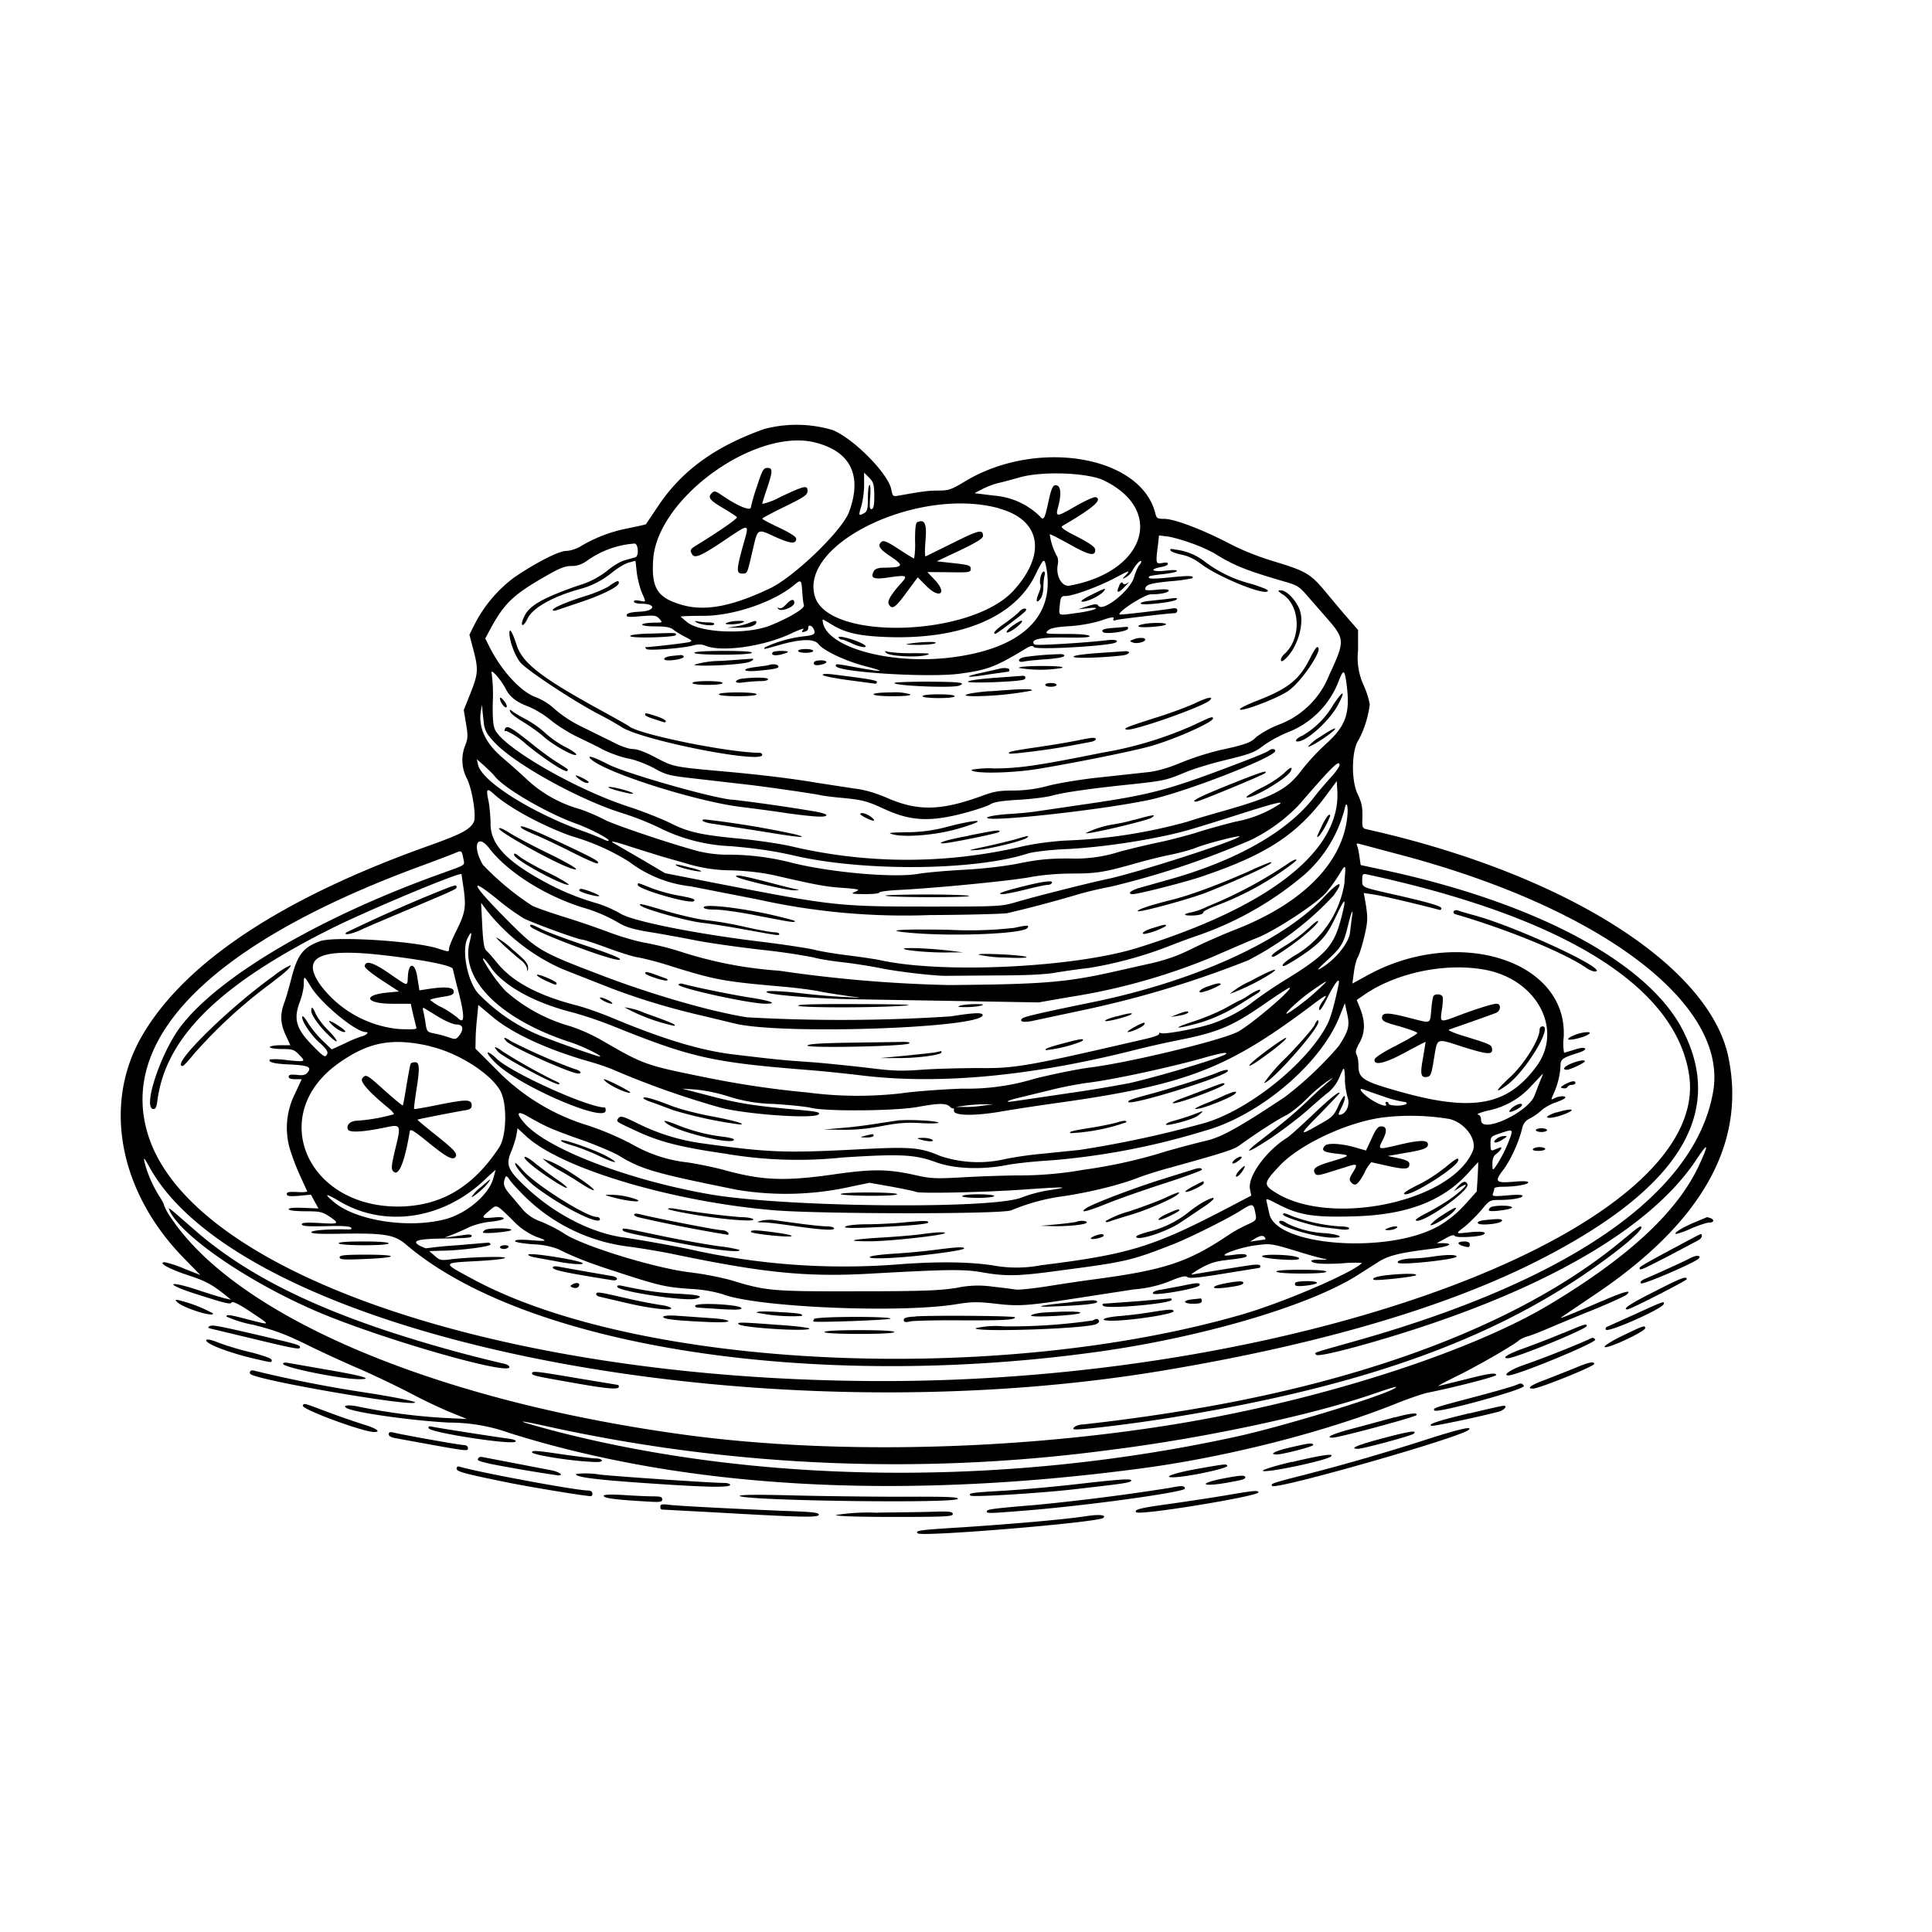 <svg xmlns="http://www.w3.org/2000/svg" id="svg" width="1024" height="1024" version="1.1">
  <path fill-rule="evenodd" d="M405 227.4c-26.4 9.4-44 22.3-56.7 41.6l-5.9 8.8c0 .2-4.6 1.2-10 2.3A77 77 0 0 0 307 290c-1.9 1-5 2-6.9 2-4 0-16.6 6.5-27.9 14.3a72 72 0 0 0-20.9 25.1l-2.5 5 1.7 6.5c3.2 11.7 3 14-1 24.2l-3.7 9.2 1.2 7.3c1.1 6.3 1 7.8-.4 11.4a21 21 0 0 0 .9 17.7c2.8 5.6 5.1 20.2 3.6 23-2.1 4-6.4 6.3-23.1 12.3-78.9 28-130.6 62.4-153 101.5-20.6 36-11.8 82.2 22.3 117.2l8.9 9.1-8.6-3.4a57 57 0 0 0-10.3-3.4c-4 .1 2.8 3.8 12.7 7 9 3 12.2 4.6 20 10.9l2.5 2-3.5-.8c-2-.5-8.6-2.5-14.8-4.6-7.1-2.3-11.8-3.3-12.3-2.8s3.3 2.3 10.3 4.6c17.7 5.7 19.9 6.2 20.6 5q1-1 10 5c11 7.3 11 7.2-.8 4.2-10.2-2.7-12-3-12-1.7a64 64 0 0 0 14.3 4.4c11.3 2.8 17 5 27.7 10.2 7.4 3.7 19.8 9.4 27.5 12.7s20 9.2 27.4 13c7.4 4 17.3 8.6 22 10.5l8.6 3.5-12.5-.6a316 316 0 0 1-44.7-5.9c-5.3-1.2-9.2-.8-6.6.7 4.2 2.4 34 6.6 54.2 7.7a95 95 0 0 1 32.1 5.5c93.2 29.4 206.4 35.8 334 18.9 46-6 99.2-19.6 137-34.9 5.9-2.3 13-4.8 16-5.4 14.9-3 36-8.5 36-9.3 0-1.4-3.8-.9-16.3 2.3l-14.2 3.5c-1.1.3 3.4-2.2 10-5.4 11.1-5.5 29-15.8 32.5-18.7.8-.7 3-1.8 5-2.3 2-.6 7.1-2.6 11.5-4.5s15-6.3 23.5-9.7c8.5-3.5 16.1-7 17-7.7q4.8-4.2-10.6 2.3c-21.8 9.3-24.9 10.5-23.9 9.6l15.5-10.5q87.5-57.7 73.1-127.3c-10-48.8-87-97.4-191.4-120.8-2.7-.6-2.8-.8-2.6-6.9.1-5-.4-7.4-2.6-12-3.5-7.5-3.1-23.6.7-28.7a55 55 0 0 0 5.8-18.7 45 45 0 0 0-3.2-10 35 35 0 0 1-3-18.6v-10.8l-5.4-6.2c-3-3.4-7.8-9.2-10.8-12.8-8.8-10.7-11-12-26.9-16.9q-14.2-4.2-25.3-10c-14-7.3-29-13-34.3-13-3.6 0-4.1-.3-4.7-2.7-7.4-30.7-62.6-40.1-100.7-17.3-7.4 4.5-8.8 5-14.2 5s-9.1.5-21.2 2.7c-3 .5-3.2.4-3.9-3.3-1.6-8.4-20.2-27.2-31.2-31.5a67 67 0 0 0-36.2-.5m27.3 7.2c18.7 4.8 24.8 17.6 17.7 36.8-3.8 10-29 34.3-42 40.5-20.3 9.6-34.2 12.2-46.6 8.7-13-3.8-16.2-8.8-15.2-24 2.1-32.6 54.4-70.2 86.1-62m-31.1 23.2a97 97 0 0 0-3.2 11c0 2.3-6.8-.4-15.4-6.3-3.4-2.3-4-2.5-5.4-1.1-2.2 2.2-1 3.8 6.2 8 3.7 2.2 6.9 4.3 7.2 4.7.4.7-9.3 7.5-22.4 15.5-2.4 1.6-2.6 2.2-1.3 4.3 1.4 2.2 4.8.7 16.9-7.4 14-9.4 13.5-9.5 10 2.7-3.5 12.8-3.6 14.8-.4 14.8 2.8 0 2.6.3 5.6-12.7 2.7-11.4 2.2-11.2 12-6.7 7.9 3.6 11 3.9 11 .9 0-1-3.3-3.1-9-5.8-4.9-2.3-9-4.5-9-4.8s5.4-3.2 12-6.4c10.4-5.1 12-6.2 12-8.3 0-3.2-1.6-2.8-14.2 3.1a37 37 0 0 1-9.8 3.8c0-.4 1.1-4 2.5-8.1 3.1-9.3 3.2-11 .2-11-2 0-2.7 1.2-5.5 9.8m62.2 4.8c0 4.9-.3 6.8-1.3 7.2-1.1.4-1.3-.8-.9-6.2.3-3.6.2-6.6-.3-6.6s-.9 3.1-.9 7c0 5.8-.3 7-2 8-3 1.6-3 1.3-1.5-3.7.8-2.7 1.5-7.7 1.5-11.3v-6.5l2.7 2.7c2.3 2.4 2.6 3.5 2.7 9.4m121.6-8c32.7 15.8 22 48.5-18.1 55.8-4.2.7-7.5-5.3-6.2-11.5.3-1.6 0-3.5-.6-4.3a33 33 0 0 1-3.7-11.4c.2-.2 5 2.2 10.5 5.3 10.3 5.8 13.6 6.5 13.6 3 0-1.5-2.3-3.2-9.5-7-7-3.5-9-5-8-5.7 16.4-9.5 21.5-14 17.8-15.3-.8-.3-5.7 1.9-10.9 4.9-10 5.8-10.6 5.8-9 0s1.4-10.4-.5-11c-2.2-1-3.1.8-5 9.9-1.8 8-2.3 8.7-4.3 6.3a39 39 0 0 0-24.1-10.9l-10.5-1.3 4.2-2.2c2.3-1.2 6-2.6 8.5-3.2 2.3-.5 7.4-1.9 11.3-3 12-3.4 35.9-2.5 44.5 1.6m-55.2 15c21.8 6 25 24 7.5 43.3-22.3 24.7-98.3 27-105.4 3.2-8.4-28.2 55.4-58.5 97.9-46.6m-43.5 7.2c-1 .3-1.3 3.3-1.3 9.9a45 45 0 0 1-.5 9.4c-.3 0-4-2.2-8.2-5-5.8-3.8-8-4.7-9-3.9-2.4 2-1.4 3.8 5 8 7 4.8 6.5 5.6-3.5 5.8-3.5 0-5 .6-5.7 1.9-2 3.7 0 4.5 8.3 3.2 9-1.3 9.9-1 6.5 2.8q-8.3 9-6.8 11.5c1.7 3 3.4 1.9 9.4-6.3l5.9-8 4.5 4.5c7.2 7.3 11.4 4 4.4-3.3l-3.8-4 11.5.1c10.9.2 11.5 0 11.5-1.8s-1-2.1-9-3l-9-1 12.3-5.8c9.1-4.4 12.2-6.3 12.2-7.7 0-3.6-2.2-3.1-15.8 3.7l-14.6 7.2c-.4.2-.5-3.3-.1-7.8.8-9.5-.2-12-4.2-10.4m144.9 11.1a83 83 0 0 1 12.5 5.5c9.8 6.2 16.6 9 36.6 14.8 7.2 2 8.3 2.7 12.7 7.8l11 12.6c8.8 10.2 8.8 11.5.5 29.3A46 46 0 0 1 678 384a53 53 0 0 0-12 6.5c-2.9 3-5.2 4-19 7a147 147 0 0 0-21 6.7q-9.5 4-17 5l-25.7 2.8c-10 1-22.5 3.1-27.8 4.5A70 70 0 0 1 537 419c-7.3 0-10.3.5-16.7 2.9-21.5 7.8-33.6 8.1-49.7 1.2-6.9-3-12.3-4.5-18-5.2l-19.6-3q-19.4-3.3-48-5.9c-28-2.5-28-2.5-37.3-7.4-5.6-3-10-4.6-12.3-4.6-2 0-6.3-1.4-10.2-3.5l-16.2-8a66 66 0 0 1-14.8-9.5 32 32 0 0 0-10-6.4c-7.8-2.6-18.2-13.8-24.6-26.4l-2.4-4.8 2.8-5.2c7.2-13.3 12.1-18 28.3-27.3 8.1-4.7 11-5.9 14.5-5.9 3.1 0 5.5-.8 8.5-2.9a49 49 0 0 1 25-9c2-.1 2.5 6.7.4 7.3l-5.4 1.5c-2.3.6-6.4 3-9.2 5.4a45 45 0 0 1-15.8 8.1c-18 6.3-25.2 10.3-28 15.5-1.4 2.6-2 4.7-1.5 5.3q.9.5 2.7-3.1c2.6-5.9 13.8-12.1 28.6-16.1q9-2.5 16.9-9c2.5-2 6.1-4.2 8.2-4.8l3.6-1 .7 6.2c.4 3.3 1.6 8 2.6 10.5 2.4 5.5 2.5 5.2-1.1 4.5q-3-.6-3 .5c0 .6 1.7 1.1 4 1.1 8 0 7.4 3.8-.7 4.2q-6.8.3-7.1 1.7c-.4 1.2.9 1.3 7.5.7 7.2-.6 8.2-.4 9.8 1.4 1.8 2 1.8 2-2.6 2-8.5.2-8.8 1.9-.3 2 6.3 0 8.7.4 10.5 1.9 1.3 1 4.2 2.7 6.3 3.8 3.4 1.7 3.7 2.1 2 2.6-1.5.5-20.7 2.7-23.2 2.7q-.5 0 .4 1c1 1 19.9-.4 25.2-2q3.4-.9 6 .2c8.5 3.6 30.6.5 45-6.2 4.8-2.3 7.9-3.3 7-2.4q-1.7 2 .7 1.2 1.9-.5 1.9-2c-.2-2 2.2-1.3 3 .9 1 2.4 0 3-5.7 3.6a67 67 0 0 0-20.3 5.8c-.7 1.2-1 1.2 6.8-1q18-5.2 21.5-.8c2.7 3.5 14.2 9 24.6 11.7q17.3 4.6-2.9 1c-12.6-2.3-12.4-2.3-12.4-1.1 0 3.3 48.4 6.4 65.5 4.2 14.8-2 18.9-3.5 34.8-13.1 3-1.8 4-2 4.7-1 .8 1.3 28.4.1 40.3-1.7 5.6-.8 4.6-2.7-1.2-2-11.6 1.4-38.1 3-38.8 2.3q-3.9-4 16.2-3.7c9.5.2 13.5-.1 13-.8s-5.1-1.1-12.3-1.1c-11 0-11.5 0-9.9-1.7 1.3-1.3 4.2-2 11.5-2.4 6-.4 12.4-1.6 16.8-3 5.4-1.9 7-2.1 6.6-1q-.6 1.5 1.4.7c1.8-.5 28-3.6 31-3.6q1.3-.1 1.4-1.5 0-1.5-2.7-1c-6 1-27.6 3.5-27.9 3.2-1.3-1.3 13.3-10.7 16.6-10.7 5.3 0 10-1 9.4-2.2-.3-.5-3.2-.6-6.5-.2s-5.9.3-5.9-.2c0-2.5 2.4-3.2 12.9-4.3a88 88 0 0 0 12-1.6c1.3-1.4-1.6-1.5-11.4-.5s-12.7.9-11.3-.5c.3-.3 3.5-.8 7.2-1.2s7-1 7.3-1.6q.5-1-6.2-.2c-7 .7-8.6-.7-2-2 2-.3 3.5-1 3.5-1.7q0-1-3-.4c-3.4.6-3.5.3-2.3-9.2l.6-5.4 4.1.5c2.3.2 8 1.8 12.8 3.5m-10.8 4c.3.6 3 1.6 5.9 2.2q5.2 1 10.4 5c9.6 7.2 35.3 17.5 35.3 14 0-.5-3.9-2-8.6-3.5A68 68 0 0 1 639 298a31 31 0 0 0-16-6.7q-3.4-.8-2.6.4m-66 8.3c5.3 26.4-12.4 43.6-49.7 48.4-33.8 4.3-68.7-5.9-68.7-20 0-.3 2.2 1 4.8 2.6 7 4.3 14 6 28.2 6.6 40 1.7 69.2-10.4 80-33.4 4-8.1 4.5-8.6 5.4-4.2m49.4-.4c-.8 1-2 3.8-2.7 6.3-2 7.1-16.7 18.8-19 15.1-.6-1-1.8-1-5.7.3l-4.9 1.6 5-.5c8.6-1 3.6 1.3-5.8 2.5-10.3 1.4-9.5 1.8-9-4.2.5-4.3.8-4.8 3-4.8 4 0 17.2-4.8 26.3-9.6 7.5-4 8.2-4.2 6-1.8-2.4 2.5-2.4 2.6-.3 1.5a9 9 0 0 0 3.4-3.4c1.6-3 4.1-5.8 4.7-5.2.3.3-.1 1.3-1 2.2m-52.3 6.3c-.4 1.6-.4 3.4 0 4 .3.5-.1 2.6-1 4.6-1.7 4.2-1.2 5.7 1 2.8.8-1 1.5-3.7 1.5-5.9s.3-5 .6-6.2q.6-2.1-.4-2.3c-.6 0-1.3 1.3-1.7 3m-228.4 4.6c-1.9 1.3-7 3.5-11.5 5-10.2 3.1-18.6 6.6-18.6 7.8q.1.7 1.8.2l13.7-4.6c11.6-4 19.5-8 19.5-10 0-1.5-1.1-1.1-5 1.6m102.2 3.1c.2 3.2.6 6.4.9 7.2.5 1.7-7.7 6.6-17.8 10.7-12.4 5-37.5 4-44.3-1.9l-3.2-2.7c-.4-.3 5-.5 12-.5 16 0 37.3-7.3 48.2-16.4 3.6-3 3.8-2.7 4.2 3.6m168-3.1c-1.9 4-.5 4.2 3 .4q3-3 1.5-2-1.9 1.4-2.6.2-.7-1.3-2 1.4m-15.1 5q-6.6 3.4-4.2 3.4c2.7 0 9.3-3.2 11.1-5.4s.7-1.8-6.9 2m102-.4c9.3 6.3 9.8 23.4.8 31.5-2.4 2.1-2.6 5.2-.2 3.2 6.6-5.4 10.8-18.3 8.5-25.8-1.4-5-7-11.1-10.1-11.1-2 0-2 .2 1 2.3m-62.5 2.4-8.4.9c-3.2.3-5 1-4.4 1.5 1 1 17.3-.8 18.8-2.2 1-1 0-1-6-.2m-201 2.9q-2.4 2.5-3.7 1.8-1.4-.8-.2.5c1.5 1.6 8.4-1.1 8.4-3.3 0-2.3-1.8-2-4.5 1m123.9 3.5c-1 1.2-4.5 4-7.6 6.2-5.1 3.5-7 5.7-5.2 5.7.8 0 15.3-11 16-12.1 1.1-1.8-1.5-1.6-3.2.2M369 329.8c2.3 1.4 8.9 2.2 9.5 1.1.4-.5-.9-1-2.7-1s-4.4-.2-5.8-.5q-2.6-.6-1 .4m16.5.2q-2.5 1 2 .9c2.2 0 4.9-.4 6-.9q2.5-1-2-.9c-2.2 0-4.9.4-6 .9m11.5.2a37 37 0 0 1-7 1.8l-4.5.7h5q9.2.1 10.3-2.5c.4-1.4-.5-1.4-3.8 0m140.3 1c-4.3 3-5.3 5.5-1.2 3.1 3.4-2 6.7-5.3 5.3-5.3-.5 0-2.4 1-4.1 2.3m68.2-.4q-2.6.6-2 1.2c1.5.9 14.5-.2 14.5-1.2s-8-1-12.5 0m-14 1.8c-6.3.4-8.1 1-6.9 2.3 1.3 1.3 12.6-.2 13.2-1.7q.3-1.1-.5-1.1zm-321.5 3c0 4 3.1 12.3 5.8 15.4 3.3 4 27.2 19.8 40.7 27a176 176 0 0 1 12.7 7.1c10.1 7 74.8 19.8 74.8 14.9q-.2-1-1.2-1.1c-16.3 0-64-9.7-69.3-14-.6-.5-7.3-4.3-15-8.5-31.4-17.2-41.5-25-44.6-34.4-2.3-7.1-3.9-9.8-3.9-6.5m75.3.2c-6.7.1-11.3.7-11.3 1.3s4.6.9 12.3.7c7.2-.2 12.1-.7 12-1.3-.2-1.2.6-1.1-13-.7m99.2 2.2c.3.6 1.2 1 1.8 1s3 1 5.2 2c4.1 2 8.7 2.7 7 1.1-2.5-2.3-15.2-6-14-4.1m156 1c-1.8.7-1.9.8-.2 1.5 2 .9 6.7-.2 6.7-1.5 0-1.2-3.7-1.2-6.5 0M483 341c-4 .6-3.6.7 3 .8 4.1 0 8.4-.3 9.5-.8 2.5-1-5.7-1-12.5 0m211.6 7.4c-5.7 11.6-11.5 16.4-27.6 22.7-5.2 2-9.6 4.1-9.8 4.7-.7 2.1 19-5.2 25.3-9.4 7.2-4.7 19.7-23.4 15.6-23.4-.5 0-2 2.4-3.5 5.4M423 345c0 .6 1.8 1 4 1s4-.4 4-1-1.8-1-4-1-4 .4-4 1m-55 1c0 .6 5.6 1 15 1 8.8 0 15.1-.4 15.5-1q.4-1-15-1c-9.6 0-15.5.4-15.5 1m41.7-.4c-1.4 1.5.5 2.1 3.9 1.4q7.6-1.9.7-2c-2.2 0-4.3.3-4.6.6m60.1.5c1.6 1.7 16.3 2.5 21.2 1.1 2.9-.8 1.5-1-7.2-1a84 84 0 0 1-13-.7c-2-.6-2-.5-1 .6m118.7-.4c-13.4.8-19.5 1.6-19.5 2.4 0 1 16 .5 25.8-.7 4.2-.5 5-2.6.9-2.2zm-34.9 1.4c-4.9.4-10 1-11.2 1.3-3.4.9-3 3 .4 2.2 1.5-.3 6.9-.9 12-1.2q12.1-1 8.5-2.6c-.5-.2-4.8 0-9.7.3m-197.9.6c-4 .5-5.2 2.3-1.3 2.3s8.6-1.2 8-2.1q-.6-.8-1.7-.7zm26.6 2.6a50 50 0 0 0-14.3 2c0 1 19.9.4 27.3-1 3.3-.5 5.6-2.6 2.4-2.1zm49.2.6q-.4 1 .2 1.4c1.2.8 6.3-.4 6.3-1.4 0-1.2-5.7-1.2-6.5 0m-24 1.6c-.6.2-3.6.6-6.7 1-8.4 1-7.4 2.8 1 2 9-.8 11.4-1.4 10.7-2.5-.6-1-3-1.2-5-.5M540 354a68 68 0 0 0 23 0q1.5-1-10.7-1c-7.6 0-12.3.4-12.3 1m-10.5.5-8.8 2c-10.9 2.3-9 3 3 1l10.7-1.5q.5 0 .6-1c0-1-3.3-1.2-5.5-.5m-261.4 10.7c2.2 4.3 5.7 7 12.5 9.5a53 53 0 0 1 11.3 7c3.5 2.9 9.8 6.8 14 8.8s10.5 5.1 14.1 7c3.6 1.8 9.3 3.8 12.8 4.5 3.6.6 9.3 2.8 13.6 5 7.1 4 8.1 4.1 24.8 6l26.1 3c10.9 1.3 35.6 4.9 37.7 5.5.8.2 6.4 1 12.5 1.5 9.7 1 12.1 1.6 21 5.7 14 6.5 24.3 7 42 2.4 6.5-1.7 13-3.9 14.4-4.8 1.9-1.2 6-1.9 15.1-2.4 6.9-.4 15-1.4 18-2.3 6.3-1.7 21-3.8 42.6-6 16.3-1.8 17.5-2 28-6.4 3.8-1.6 12.6-4.3 19.5-6 15.5-3.8 16.7-4.3 22.2-8.5a67 67 0 0 1 12.6-6.7 47 47 0 0 0 26.7-27.2c2.5-6.2 3-6 4 1 2.2 16 0 22.7-10.7 32.4a118 118 0 0 0-13 14c-7.7 10.3-14.9 14-40.3 21.3-6.8 1.9-16 4.6-20.2 6a276 276 0 0 1-64.4 10c-7.4.4-17 1.7-23.5 3.2a267 267 0 0 1-121.5 0c-6.3-1.5-18.9-3.3-27.9-4.2-20.4-1.9-27.6-3.5-37.1-8.4-4.1-2-14-6-22-8.6-27.7-9-65.5-30.8-70.5-40.5-1.1-2.2-1.5-6-1.3-15.2a83 83 0 0 0-.6-14.8c-1-3.4 4.7 2.8 7.5 8.2m167.9-7.5c0 .5 6.2 1.8 13.8 2.8l14.2 1.9q.5 0 .8-.9c.2-.9-4.5-1.7-23-4q-5.6-.7-5.8.2m90.8 1.6c-7.7.6-13.8 1.4-13.8 2 0 1 25.5.1 29.3-1 1.9-.5 1.4-2.4-.6-2.1zm-133.5.4c-1.7.2-3.2 1-3.2 1.5q0 1.1 4.6.4c2.6-.3 6.4-.6 8.5-.6 2.2 0 3.9-.4 3.9-1 0-1-7-1.1-13.7-.3M367 362c0 .6 3.3 1 8 1s8-.4 8-1-3.3-1-8-1-8 .4-8 1m107 0c0 1.5 30.9 2.8 34.4 1.4 4-1.6.2-2-16.4-2.1-9.9 0-18 .3-18 .7m80 1c0 .6 1.4 1 3 1s3-.4 3-1-1.4-1-3-1-3 .4-3 1m-29.2 3.3c-12.5 1-17.6 2.7-8 2.7a169 169 0 0 0 30.2-3c0-1-4.6-1-22.2.4M381 368c0 .6 4 1 10 1s10-.4 10-1-4-1-10-1-10 .4-10 1m82 0c0 .6 4 1 10 1q10 0 9.5-1a29 29 0 0 0-10-1c-5.7 0-9.5.4-9.5 1m243.5 5.8a45 45 0 0 1-16 16c-3.2 1.4-4.7 3.2-2.7 3.2 4.9 0 17.5-11.6 21.7-20 3.9-7.6 2.3-7.2-3 .8M489 369c0 .6 3.5 1 8.5 1s8.5-.4 8.5-1-3.5-1-8.5-1-8.5.4-8.5 1m-224 1.2c0 2 2.7 5.5 3.5 4.6.4-.4-.2-1.9-1.4-3.4q-2-2.4-2.1-1.2m368.5 2.5c-3.9 1.8-12.9 5.2-20 7.4-15.8 5-18.6 6.1-16.4 6.6 3.6.9 40.9-12.3 44.1-15.5 2.4-2.4-1.3-1.6-7.7 1.5m-377 11.2c.6 3.5 1.7 5.5 5.7 9.7 11 11.6 45.2 30.5 68 37.5a152 152 0 0 1 18.8 7.4 93 93 0 0 0 38.5 10c13.7 1.2 23.1 2.6 33.5 5 36.8 8.5 95.5 8 123.7-1.1 2.8-.9 11.7-2 21.3-2.4 22.2-1.2 51.1-6 67-11 6.9-2 20.3-6.3 29.8-9.3 12.9-4 16.9-5 15.7-3.7a63 63 0 0 1-23.7 9.5c-5.6 1.4-15.2 4-21.3 6-6 1.8-14.6 4-19 4.9s-13.9 3.1-21 5a77 77 0 0 1-26.8 3.6c-10.6 0-16.6.6-26 2.5-7.8 1.6-19 2.9-29.8 3.5-9.6.5-20.3 1.5-23.8 2.1-12.5 2.3-45.5-.5-66.6-5.6a134 134 0 0 0-34.3-4.5 65 65 0 0 1-18.5-2.5c-15.7-4.4-43-13.7-47.2-16a103 103 0 0 0-13-5.6 68 68 0 0 1-27.6-15.2 385 385 0 0 0-13.1-11.7q-14.2-11.9-11.9-25.3l.6-3.2.2 3zm14-6.5c.3.9 3.4 3.2 6.7 5.2s8.2 5.4 10.8 7.7c5.3 4.8 16.6 11 17.4 9.7.3-.5-2.2-2.3-5.6-4s-8.2-5-10.8-7.5a54 54 0 0 0-9.6-6.9c-2.7-1.4-6-3.3-7.3-4.2-2-1.6-2.2-1.6-1.6 0m71.4 1.4c0 .5 1.8 1.4 4.1 2.1l5.5 1.8q1.3.4 1.4-.5c0-.5-2.2-1.7-5-2.6-5.6-1.8-6-1.9-6-.8m291 5.4a198 198 0 0 1-48.5 14.7c-34.7 7-44.2 8.3-57.2 8.4a53 53 0 0 0-12.3.7c0 2.2 21 1.9 35.5-.5 18.1-3 45.8-8.5 57.5-11.5 12-3 35-13 35-15.2 0-1.2-.8-1-10 3.4m-365.3 2.2q-.5 1.5.7 1a38 38 0 0 1 10.5 7c9.8 8 20.8 15.2 21.8 14.2.8-.8 1-.6-6-5-3.1-2-8-5.6-11-8-12.4-10-15-11.6-16-9.2m432 4.2a25 25 0 0 0-6.3 5.1c.6.6 8-3.9 12.1-7.2 4.9-4 1.5-2.8-5.8 2.1m-129.2 2a507 507 0 0 1-20.5 3.4c-13.7 2-15.9 2.5-15 3.4.7.5 21-2 31-3.9l11.8-2.2c3.6-.6 4.4-2.4 1-2.2-1.3.1-5 .8-8.3 1.5m102 5.3c-.6.6-7 3.3-14.5 6.1-38.1 14.6-47.5 17.1-81 22l-27.2 4c-3.1.5-10.2 1.2-15.8 1.5-5.5.4-10.3 1.2-10.7 1.8-1.7 2.8 59.6-3.8 85.7-9.3 19-4 67-22.7 67-26 0-1.3-2.3-1.3-3.5 0M313 402.2c7.3 7.2 56.4 22.8 80.5 25.6 5.5.7 16 2 23.5 3.2 14.8 2 21 2.4 21 1 0-.5-3-1.4-6.7-2a915 915 0 0 0-42.4-6.1c-8.1 0-56.2-13.6-66.4-18.7-7.7-4-11.6-5.2-9.5-3m-50.8 9.2c5 6.4 27.6 19.6 43.3 25.2 7.4 2.7 18 8.2 17.1 9-.2.2-1.4 0-2.6-.7a160 160 0 0 0-11.6-4.6c-27-9.8-53-26.2-55-34.9l-.7-3 3.9 3.4c2.1 2 4.7 4.4 5.6 5.6m447.8-6c0 1-2.2 4-4.8 6.8-2.6 2.9-6.5 7.4-8.6 10.2-14.2 18.5-41.7 34-77.8 44l-14.5 4.1c-4.9 1.3-7.2 3.4-3.9 3.4 3 0 26.4-6 35.6-9 35.7-12 51.8-22.6 68-44.8l4.5-6.1.3 5c2 32-35.9 61.7-106.3 83.5-33.8 10.4-103.7 13.7-136.5 6.3-2.5-.5-9.8-1.6-16.3-2.4s-14.5-2.1-18-3c-3.3-.8-15-2.6-26.1-4-35.5-4.2-70-11-76.8-15.2a64 64 0 0 0-12-5.3c-9.3-2.6-18.4-6.3-26.3-10.5-21.8-11.6-30.4-20.5-30.5-31.7 0-3.7-.5-9-1-11.8-1.5-6.8-1-7.5 2.7-4.1 8 7.3 26 17 41.3 22.4a120 120 0 0 1 30.4 13.5 66 66 0 0 0 32.8 13.1l35.8 7a358 358 0 0 0 90.9 8.2c20-.1 38.5-.6 41-1a678 678 0 0 0 37.6-10c3.3-1 11-2.9 17-4a447 447 0 0 0 74.5-24.8 90 90 0 0 0 25.4-18.5c17.8-20.6 21.6-24.3 21.6-21.2m-29.6 4.5a58 58 0 0 1-11.9 7.6c-5 2.6-8.5 4.8-7.8 5 2.8 1 21.2-9.9 23.3-13.7 1.6-3-.2-2.4-3.6 1.1m-29.6 6.2c-15.6 6.3-20.2 8.7-16.8 8.7 1.4 0 35.3-14 36.5-15.1 2-2-2.8-.4-19.7 6.4M307 413c2.3 1.8 5 2.6 5 1.5 0-.6-5.6-3.5-6.7-3.5-.4 0 .3 1 1.7 2m20.4 6.1c3.8 1 7.4 1.8 8 1.6 1.5-.5-9.6-3.7-12.6-3.6-1.2 0 .8 1 4.6 2M714 433.7c-3 24.5-24.4 45.6-60 59.3-5.8 2.3-15.5 6.5-21.5 9.5-8 4-14 6.1-22 8l-22.3 5c-23.7 5.2-36.2 6.2-85.2 6.6a723 723 0 0 1-90-7.6 217 217 0 0 1-53.5-10.5 160 160 0 0 0-17.5-4.3c-4.7-.8-13.2-3.3-19-5.5a476 476 0 0 0-24-8.2c-7.4-2.3-15.1-5-17-6a145 145 0 0 1-26.1-21.7c-5.8-10-3-17 3.5-8.6 9.5 12.4 29.2 24.9 49.1 31.2a82 82 0 0 1 19.7 8.4c3.6 2.1 7.6 3.3 16.1 4.7 6.3 1 17.2 3 24.3 4.4 7 1.4 22.8 3.6 34.9 5a333 333 0 0 1 27.5 4c3 .9 10 2 15.5 2.6s14.3 2 19.5 3c9.8 2.1 31.3 4.5 36.5 4.2l25.5-.2q22.6 0 31-1.4c4.7-.8 13-2 18.5-2.6a213 213 0 0 0 41.5-11.3c2.5-1 9-3.5 14.5-5.4a176 176 0 0 0 58.1-32.9 70 70 0 0 0 21-34.3c1.1-5.5 2.2-2 1.4 4.6m-258-2.2c0 .7 5.7 3.5 7 3.5q1-.2-1.3-2c-2.3-1.8-5.7-2.7-5.7-1.5m145 3a85 85 0 0 1-10.6 2.4 51 51 0 0 0-15 4.7c.7.9 32.9-6.7 35-8.2 2.7-1.9 1-1.7-9.4 1.2m99.7 3c-3 6.2-3.3 7.1-1.3 5.2a43 43 0 0 0 5.6-10.3c0-2-2 .3-4.3 5M372.4 435c.4.5 2.8 1.3 5.4 1.6l25.6 4c19.8 3.3 26.6 3.9 18 1.6a494 494 0 0 0-46.2-7.7q-3.3-.5-2.8.5m130.1 3.1a82 82 0 0 1-22 3c-9.4.2-10.4.3-7 1.2 6.6 1.6 22 .3 33-2.7 17.8-5 14.4-6.2-4-1.5m-238 1c-.8 1.4 28.3 17.7 37.7 21 7.3 2.5 1.4-1.5-11.6-7.8-7.9-3.8-16.8-8.6-20-10.5-3-2-5.8-3.3-6-2.8m12 0c.5.5 3.8 2.1 7.4 3.6s12.3 5.6 19.4 9.2 13 6.2 13.4 5.8c1-1-1-2.2-19.5-10.9-16.2-7.7-23.6-10.4-20.7-7.7m236.7 4c-11.3 2-17.3 4-13.5 4 3.1 0 28.8-5.2 29.7-6 1.3-1.4-1.2-1.1-16.2 1.9m25.4 1.8c-2.6.8-9.8 2.5-16 3.9-10 2.1-10.5 2.3-4.7 1.9 6.8-.5 24.8-5 26.5-6.6 1.2-1.2.2-1-5.8.8m118.2-1.3c-2.5 2.5-55 19.4-70 22.5-10.7 2.3-37.7 9.1-48.9 12.4-7.2 2.1-9.2 2.2-45 2.2-48.6 0-51.3-.3-112-12.1l-28.5-5.6L341 456l-14.5-8.4q-6.7-3.6 8.1 1.3l16 5 15.4 4.4a81 81 0 0 0 22 3q13.5.5 24 3c20.5 4.7 25.6 5.7 34.9 6.3 8.6.7 9.1.8 6.5 2-2.7 1.1-2.3 1.2 4.9 1.3 4.2 0 7.7-.3 7.7-.8s4.6-1.1 10.3-1.4c18.5-.9 58-4.7 69.2-6.7 6.8-1.3 15.3-2 22.7-2 12.7 0 17-.7 32.3-5 5.5-1.6 14.5-3.9 20-5s11.6-2.9 13.5-3.7c5.3-2.2 24.1-7 23-5.9m85 9.6c106.7 28.2 174.1 79.1 166 125.6-9.3 53.8-75.1 99.8-189 132-24.4 6.9-22.6 6.2-21.3 7.5s26.6-5.3 52.5-13.7c74.3-24.1 126-55.3 148.8-89.6q9.4-14.3 2 1.8c-11.2 25-37 49.2-79.7 74.8-44.6 26.7-129.2 53.2-208.3 65-84.3 12.7-176.3 14.1-250.5 4-131.2-17.9-236-62-271.5-114.4a33 33 0 0 1-4-7c0-.6-1.2-3-2.7-5.2a64 64 0 0 1-7.7-17.8c-.6-3-.1-2.4 3 3.3 50.9 90 318.5 143.5 536.4 107.2 84.3-14 152.9-34.3 202-59.8 72.2-37.3 96.5-77 73.8-120.9-18.4-35.7-77.5-67.3-158-84.6l-12.6-2.7-.6-4c-.3-2.3-.8-5-1.2-6q-1-2 1.2-1.2zm-496.5 1.6c.8 4.4 2 3.4-10.5 8-65.2 23.2-119.3 55-139.5 81.8-10.4 14-19.8 42.3-14.4 43.4 1.3.2 1.9-.8 2.4-5 4.6-33.2 32.7-60.9 92.2-90.7 19.7-9.8 68-30 68.9-28.8l1.2 8.2c1.3 9.5.7 12.6-4.1 22.2-2 4-3.7 8-3.7 9.1 0 1.8-.1 1.8-5.7 0-11.9-4-54.5-6.7-62.5-4-9 3.2-12.1 7.1-15.3 19.5-1.3 5-3 11.2-4 13.6-2.1 6-1.9 10.7 1 16.9l2.4 5.2h-5.4c-3 0-5.5.5-5.5 1s2.8 1 6.3 1c5.7 0 6.6.3 9.2 3 3.7 3.8 3.6 3.9-6.4 2.9a40 40 0 0 0-9-.4q-2 2.2 10.8 2.7c9.8.5 11.5 1.4 9 4.4-1 1.2-2.5 1.5-5.6 1.1-3.2-.3-4.3-.1-4.3 1q0 1.3 3.4 1.3h3.5l-3.6 7.8a40 40 0 0 0-2 31.2c2.1 6.3 3.6 9.8 8.5 20.3.3.5-2 .7-5.2.5-4.3-.2-5.6 0-5.6 1 0 1.2 1.4 1.4 6.4 1l6.4-.6 2 3.7 2 3.6-7.9-.3q-7.8-.3-7.9.7.2 1 8.8 1.1c8 0 9 .3 13 2.9 5.4 3.7 4.9 4-5.8 3.3-6.7-.3-9-.2-9 .7 0 1 3.2 1.2 12.5 1q12.3-.4 13.5.7 1.3 1.2-2.2 1c-10-.2-18.8.5-18.8 1.5 0 .8 4.7 1 15.3.8 23.8-.4 28.8.5 35 5.8 64 54.6 217.8 78 369.2 56.4 54.8-7.9 110.3-24.4 135.3-40.4l10.2-6.5c5.7-3.7 11.2-5.1 28.8-7.3 9-1.1 12.5-2.9 6-3h-3.3l4.4-2.4c3.2-1.8 4.6-2.2 5.2-1.4.6 1.1 13.1.5 15.2-.8s-1-1.8-7-1.2c-8.3.9-8.1 1-2.8-3.1 2.4-2 6.3-5.9 8.7-8.7 4.1-5 4.5-5.3 9.3-5.3 6.7 0 12.5-1 12.5-2.2 0-.6-3.2-.7-8.2-.2-7.4.6-8 .5-7.5-1 .4-1 .7-2.2.7-2.7s2-.9 4.4-.9c6.7 0 13.6-1.2 13.6-2.3q-.2-1-7.2-.4c-10.2.9-10.9.1-6-6.3 3.8-5 8.2-14.6 10-22a7 7 0 0 1 4.1-5.2 30 30 0 0 0 6-4.2c1.5-1.4 4.8-3.3 7.4-4.2s5-2 5.3-2.5c.7-1.2-3.3-1.1-5.7.2-2 1-2 1-.3-2.8a40 40 0 0 0 3.5-14.4c-.1-3.3 1-4.2 8.2-6.5 3.5-1 5.4-2.1 4.8-2.7s-2.8-.3-5.7.7L829 558a27 27 0 0 1-.2-8.3c2.1-40.5-55.7-59-103.6-33l-8.4 4.6.8-6c.4-3.2 1.3-6.7 2-7.8s2.3-6 3.5-11c2-8.6 2-10.4.3-20.1l-.6-3.1 5.9.9c4.4.7 22.7 5 34.4 8.1q.7.1.9-.8c.2-1.2-7.4-3.4-25.7-7.5-17-3.9-16.3-3.6-16.3-7.6 0-3 .3-3.4 2.3-3 105 22.7 164.1 59.5 171 106.6 11.6 80.7-202.9 162-427.1 162-197.8 0-364.6-55.4-389.3-129.2-17.4-52 33.1-102.7 143.1-143.4 9.6-3.5 18.4-6.9 19.5-7.4 3-1.3 3.2-1.2 4 2.6m27.1-1.2c1 2.7 24.7 15.6 28.6 15.6 1.2 0-3.6-3-10.7-6.5a141 141 0 0 1-14.4-7.9q-4.3-3.6-3.5-1.2m409.8 4.5a233 233 0 0 1-42.5 22.6 38 38 0 0 1-8.2 3c-5.4 1-4.5 2 1.3 1.7 2.9-.2 4.8-.8 4.7-1.5s3.6-2.5 8.3-4.2a159 159 0 0 0 39.4-22c3.6-2.8 1-2.5-3 .4m-18.4 3c-17 7.6-32.1 13.2-41.7 15.7-12.5 3.1-19.3 5.4-19.3 6.3 0 1.1 27.7-6.4 36.8-10 19.5-7.8 37-16 33.7-15.9-.6 0-4.8 1.8-9.5 3.8M359 459c2.1 1.2 12 3.4 12.6 2.8.3-.2-2.4-1.2-6-2-7.2-1.9-8.8-2-6.6-.8m353.7 8.2A54 54 0 0 1 687 506c-5.9 3.5-8.5 6-6.6 6 1 0 8.3-4.5 13.1-8 7.5-5.6 10-8.7 14.6-18.3 5-10.6 5.7-10.5 2.9.4-3.9 15.2-8 19.8-29 32.8a230 230 0 0 0-18.2 12.3c-5.6 4.6-16 9.9-23.8 12.1-8.3 2.4-23 5-24.6 4.3q-1.3-.5-1 .3c.3.5-2.4 1.6-6.2 2.5-63.8 14.8-70 15.9-89.2 15.7-8.5 0-21.7.3-29.3.8-11.8.9-16 .8-29.5-.9-8.6-1-22-2.4-29.7-3-16-1.1-19-1.4-41.5-4.1-17.6-2.1-37.3-8-65-19.6-5.8-2.4-14-5.3-18.3-6.4-20.3-5.2-33.8-12.4-41.9-22.2-2.3-2.9-5-5.9-5.9-6.7-1.3-1.2-1.8-4-2.3-13.5l-.6-12 2.6 3.5c10.7 14 26.7 26.2 42.7 32.5l23.9 9.4a367 367 0 0 0 48.3 14.5l17 4.1c24.5 6 129 2.5 131.3-4.3.5-1.7-4.4-1.5-16.9.5a896 896 0 0 1-107.9.5c-19.1-3-50.4-12-77.3-22.3-33-12.6-34-13.2-51.4-30.8-17.3-17.5-19.2-22-4-9.7a125 125 0 0 0 14.2 10.3c5 2.6 29 11.3 31 11.3.9 0 6.9 2 13.4 4.4s14 4.8 16.7 5.1a168 168 0 0 1 17.4 4.7c23.3 7.2 27.3 8 59.5 10.8 6.6.6 15.4 1.7 19.5 2.6 4.1.8 10.9 1.8 15 2.4 7.5.9 7.4.9-2.5.4-5.5-.2-16-1.1-23.2-2-12.4-1.4-20.8-1.5-17.3-.2 3.4 1.3 26.7 3.1 44 3.4l59 1 40.5.7 16-2.8a329 329 0 0 0 75.4-21c9.2-4 20-8.7 24.1-10.3 9.5-3.6 33-19 37.3-24.6a82 82 0 0 0 6.3-8.8c3.8-6.2 3.8-6.2 3 3.3m-322.2-2.4c1.2 1.3 27 7.3 30.6 7.2q4-.2 1-.6c-1.4-.2-8.4-2-15.6-3.9-12.7-3.3-17.5-4.1-16-2.7m151.4 5.2c-10.4 2.6-14.2 4.1-10.2 4 1 0 6.4-1 11.9-2.4s10.8-2.5 11.7-2.5q1.7 0 2.3-1 1.5-2.4-15.7 1.9m160.1 5.4C680 499 632.4 520.4 578 531.4c-24.4 5-35.2 7.4-36.2 8.4-1.8 1.8.9 2.3 5.9 1.2l25.8-5.5a537 537 0 0 0 88-26.5 164 164 0 0 0 45.2-34.2c6.2-8.5 3.3-8.1-4.8.5M338 469c0 2.3 28 10.4 29.8 8.6 1-1-.6-1.6-8.5-3a85 85 0 0 1-14.3-4c-7.2-2.9-7-2.8-7-1.6m-108 4.5a812 812 0 0 0-46.4 20.7c-2 1.8 3 .9 8-1.5 2.7-1.3 13.8-6 24.5-10.5 26-11 25.9-11 25.9-12 0-1.5-.4-1.4-12 3.3m77-1.6c0 1 9.9 3.7 10.6 3 .5-.6-8-3.8-9.8-3.8q-.7.1-.8.8m162.3 2.8c.9 1 43.7 1.1 44.3.2.3-.4-9.7-.8-22.2-.8s-22.5.3-22.1.6M339.6 480c1.9 1.9 24.6 8.2 32.5 9.1 4.6.5 14.6 2.1 22.3 3.5C413.1 496 413 496 413 495q-.2-.8-2.8-.9c-1.5 0-8.6-1.3-15.7-2.9a188 188 0 0 0-20.2-3.5c-4-.4-13.2-2.5-20.5-4.6-14-4.2-15.8-4.6-14.2-3m33.4.8q0 1.2 6 1.2c3.3 0 12.7 1.3 20.8 2.9 20.6 4 20.9 4 21.6 3.3.4-.3-6.2-2-14.6-3.9-17.1-3.6-33.8-5.3-33.8-3.5m397.5 2.1q-.4 1 .7 1.5c28.2 8.2 58.7 20.8 70 28.8 1.6 1 3.6 1.8 4.6 1.6 6.1-1.3-42.2-23.7-63.8-29.6-4.1-1.1-8.2-2.3-9.1-2.7q-1.7-.5-2.4.4m-54 3.4-1 8.1c-.7 5.5-8 14.4-15.4 18.7-2.6 1.5-1.8.5 3.2-4.1 7.8-7.2 8.8-8.9 11.2-18.7 1.8-7.5 3-9.7 2-4m-23 5.6a76 76 0 0 1-11.6 8.8c-7.3 4.5-9.3 6.3-7 6.3.6 0 4.8-2.7 9.3-5.9 8.3-5.9 16-13.1 14.2-13.1-.5 0-2.7 1.8-4.9 4M281 490.8c0 2.3 44.3 19 47.4 17.9 1.6-.6-4.5-3-21.8-8.8-8.2-2.8-17-6.1-19.7-7.5-5.3-2.6-5.9-2.8-5.9-1.6m256.5 1a215 215 0 0 1-34.7 1c-28-.5-36 .4-18 1.8 23.2 1.8 58 .2 59.8-2.8 1-1.5.2-1.6-7.1 0m73.8 0c-4.4 1.2-7.2 3.2-4.6 3.2a37 37 0 0 0 11.3-4.2c0-1-.4-1-6.7 1M249 499c-5.4 19.9 16 41.3 53.6 53.5 6.2 2 17.3 7.5 15.3 7.5-1 0-18.3-6-27.4-9.5a96 96 0 0 1-36.1-23c-6.1-5.4-10-23-6.7-30q3.3-6.6 1.3 1.5m14-2.2c0 .7 7.9 8 13.2 12.2 1.5 1.1 2.9 3 3.1 4.3q.4 3 .6-.4c0-2.2-1.5-4-8.4-9.8a41 41 0 0 0-8.5-6.3m216 6c0 1 15.3 2.3 24.9 2h6.6l-6-.8c-10.6-1.3-25.5-2-25.5-1.1M200.8 506c22 2.4 39.2 5.7 39.2 7.6l2 8.2c4.4 16.1 4.6 21.7.7 17.8a50 50 0 0 0-8.4-5.6 29 29 0 0 1-6.3-4c0-.4 2.8-1 6.3-1.6 5.2-.8 6.2-1.2 6.2-2.9q0-3.4-13.6-1.3l-4.6.7-1-6.2c-1-8.3-4.6-9.3-5.1-1.5-.4 5.8.7 6-9.8-1.2-8.7-6-12.6-7.1-13.1-4-.1 1 3.4 3.8 9 7.5l9.2 6-6.3.6c-13.4 1.3-11.3 5.9 2.6 5.9h9.9l1.3 5.8 1.7 6.9c.3.9-2 1-9.4.7a59 59 0 0 1-41.3-23.1c-10.6-14.8-1.3-19.7 30.8-16.3m317.9 0a67 67 0 0 0 13.8 1.5c8 .4 12.4.2 11.5-.3-1.8-1.1-26.5-2.2-25.3-1.2m-258.4 7c7 9.7 23.2 18.6 43.2 23.6a214 214 0 0 1 22 7.5c41 16.5 52.2 19 102.5 23 8 .6 20.1 1.9 27 2.7 41.5 5.3 90.8.8 146.5-13.3a528 528 0 0 1 24.1-5.4c20-4 27.7-7.3 44-18.6 7.5-5.2 13.8-9.3 14-9 1.3 1.2-22.2 21-28.2 23.7-10.7 4.9-57.4 16-76.9 18.5-6.6.8-20 3.5-30 6A123 123 0 0 1 510 577c-11.3.4-25.9 1.5-32.5 2.5a203 203 0 0 1-49-.4 506 506 0 0 1-56.2-8.4c-29.5-6-31.3-6.5-52.3-18.7a94 94 0 0 0-17.5-8 88 88 0 0 1-34.5-18.7 85 85 0 0 1-12-16.8c0-1.2 1-.2 4.3 4.4m-115.2 4.3C120.8 534.6 90 565 96.8 565c.5 0 3.2-2.9 6-6.4a260 260 0 0 1 37.3-34.8c11.2-8.4 14.6-11.4 13.8-12.2a45 45 0 0 0-8.8 5.6m642-3.2c27.5 5.1 41.6 31.6 27.3 51.1-15.4 21-33.9 24.4-72.8 13.4-19.5-5.5-21.6-6.9-21.6-14.1 0-2-.4-4.4-1-5.4-.7-1.4-.4-2.9 1.5-6.2 3-5.3 3.2-10.9.6-17.8l-2-5 4.2-2.9c17-11.6 43-17 63.8-13.1m-125 6.3a44 44 0 0 0-10.3 6.5 117 117 0 0 0 21.7-10.7c6.1-4.2-.4-1.8-11.3 4.2M342 515.9c0 1 10.9 4.5 11.7 3.7q.4-.6-.8-1c-10-3.7-10.9-4-10.9-2.7m-57.4.8c-.3.3 1.7 1.7 4.5 3 5.7 2.6 5.9 2.6 5.9 1.4 0-1-9.6-5.1-10.4-4.4m-120 6c5 8.6 23.8 24.3 29.2 24.3 2.1 0 .5 1.7-2.4 2.4a65 65 0 0 0-9 3.8l-6.6 3-5-4.8a56 56 0 0 1-7.6-9.3c-1.4-2.4-2.8-4-3-3.3-.6 2 4.5 9.8 9.3 14q4.6 4 4 5.6c-1 2.4-1.6 2.1-7.7-4.1-8.9-9-10.4-14.2-6.8-23.5 1.1-3 2-7 2-9 0-4.8.2-4.8 3.5.8m534.5 1.6a121 121 0 0 1-15.5 12.3c-5.8 3.6 4.4-6.3 12-11.5 8.6-6 9.4-6.2 3.5-.8m10.5-2.5c-1.9 9.4-4.1 17.5-5.8 20.8-10.3 20.8-42.7 46.7-66.3 53a575 575 0 0 1-65.3 14l-23.6 2.4c-5.5.6-13.1 1.8-17 2.7a63 63 0 0 1-33.4-2c-10.4-4.5-15.8-4.9-43.6-3.4-38.6 2-47.2 1.7-83-3.3a110 110 0 0 1-33.4-10.4c-7.7-3.8-9-4.2-10.2-3-1.5 2-2 1.7 9.7 7.1 12 5.6 23.4 8.5 46.4 11.8a227 227 0 0 0 62.5 2.1c31-2 38.4-1.6 49.6 2.5 9.5 3.5 24 4.1 37.6 1.5 4.3-.9 15-2 23.6-2.5a382 382 0 0 0 81-15.6c29.3-8 62-35.8 71.7-60.7l2.8-7 1.2 5.5c1.5 6.6.8 9.2-4.5 17.3a186 186 0 0 1-28.6 27c-23.9 15.9-33.5 21.2-41.2 23a584 584 0 0 0-21.2 5.6 266 266 0 0 1-44.2 9.9 194 194 0 0 1-33.5 3c-7.9 0-21.6.5-30.4 1-14.5.8-17 .7-25-1.1-14.7-3.3-22.7-3.4-43.1-.5-26.4 3.8-38.4 3.3-58.6-2.3-4-1.1-12.7-3-19.3-4a75 75 0 0 1-29-9.4 153 153 0 0 0-27-11.2 114 114 0 0 1-45.2-28.5L252 555.8l.1-5.1c0-2.9.4-8 .8-11.6l.6-6.5 7.5 6.3c10.4 8.8 29.4 17.5 51.2 23.7a134 134 0 0 1 12 4 456 456 0 0 0 57.8 20.5c14 3.6 49.8 6.1 51.9 3.5 1-1.1-1-1.5-12.1-2.5-22.3-2-30.5-3.3-45.7-7.3l-14.6-3.8 7.5.5a88 88 0 0 1 17 3.6 83 83 0 0 0 24 4c8 .5 17 1.4 20 2.1 8.3 2 45.1 1.6 56.4-.5 10.9-2 15-2.1 17-.2q1.3 1.3 1.9.9.4-.3.3 1.3c-.2 2.7 10.8 2.9 25.2.4 6.4-1.1 20-3.2 30.2-4.6 66.8-9.4 89-17.8 132.3-50.2 10.2-7.7 11-8 7.6-3.4-1.2 1.6-2 3.5-1.7 4.3s1.8-1.4 3.5-4.7c4.7-9.6 7.7-13.5 6.8-8.7m-349.9 0c-1 1.7 37.6 10.2 46.1 10.2 7 0 2.8-1.6-8.4-3.3-10-1.6-29.9-5.6-35.5-7.3q-1.5-.3-2.2.4m280.7 1c-3.6 1.1-5.9 3.2-3.7 3.2a35 35 0 0 0 10.4-4.2c0-1-1.7-.8-6.7 1m22.3 4.2c-2.5 1.7-4.8 3-5 3s-3.6 1.8-7.5 4c-4 2.2-11.4 5.4-16.7 7.1-11.4 3.7-11.8 4.7-.8 1.9 9-2.3 17.2-6 26-11.6l8-5q1.6-1.1 1.3-1.8c-.3-.3-2.7.8-5.3 2.4m97 1.3a44 44 0 0 0-1 7.1c-.8 7.5.3 7.1-11.6 4.1-11.6-3-14.5-3-14.5 0 0 1.7 1.5 2.4 9.3 4.5 5.1 1.5 9.3 3 9.4 3.5s-5.1 3.5-11.3 6.7q-11.5 5.9-11.4 7.6c0 3.2 6 1.6 16.7-4.2 5.6-3 10.2-5.5 10.4-5.3l-1.3 8c-1.7 9-1.3 11 2 10.5 2-.3 2.4-1.3 3.7-9.5 2-11.6.7-11.1 15.5-6.4 13 4.1 15.8 4.3 15.3.9-.3-2.1-1-2.4-16.3-7.1-4.4-1.4-7.3-2.7-6.5-3 5.3-1.8 22.9-8 24.8-8.8 2.7-1 3-4.9.4-4.9-2 0-11 2.8-21 6.6-9 3.4-9 3.4-8-3.3.5-3 .7-6.2.4-7-.7-1.7-4.5-1.7-5 0m-441.6.6c0 1 5.8 3.6 6.5 3 .3-.3-1-1.3-3-2.2s-3.5-1.3-3.5-.8m105 4.1c0 1.2 42.4 1.2 56.5 0 6.2-.5-1.2-.7-23.7-.8-21.3-.1-32.8.1-32.8.8m86 0c-1.9.6-1.2.8 3 .8 3 0 6.6-.4 8-.8 1.9-.6 1.2-.8-3-.8-3 0-6.6.4-8 .8m-178 .9a96 96 0 0 0 26.3 9.8c1.4-.5-.7-1.5-15.6-6.8a37 37 0 0 0-10.7-3m-166 2c0 2.2 4.4 8.3 9.4 13 5.6 5.4 5.3 3-.4-2.8a37 37 0 0 1-6.6-8.6q-2.4-5.8-2.4-1.6m67.3 3c3.9 2.4 8 4.1 9.7 4.1 3.5 0 4 2.5 1.3 6-1.7 2-2 2-5.8.7a62 62 0 0 0-7.6-2c-3.4-.7-3.7-1-4.3-5-.3-2.3-.9-5.3-1.2-6.6q-.6-2.2.2-1.9zm391.7-1.3-3.5 1.4 4-.6c2.2-.3 4.4-1 5-1.5 1.3-1.3-1.4-1-5.5.7m-32 1c-7.8 2.1-8.6 3.6-1 1.8 6.3-1.5 11-3.4 8-3.3-.8 0-4 .7-7 1.6m104.9 4.4c-1 1.9-7.6 9.6-14.9 17.1a90 90 0 0 0-12 13.8c3.6 0 29.5-29.2 28.8-32.6q-.2-1.9-2 1.7m-519.8 1c1.9 1.6 4.3 2.9 5.4 2.9q2 0-2.5-3c-5.6-3.8-7.4-3.8-3 0m424.1.5c-2.5 1.4-3.9 2.5-3.2 2.5 2 0 7.9-2.7 8.6-3.9 1-1.7-.4-1.3-5.4 1.4m215 1.4c0 5-8 18-15.6 25-7.9 7.3-8.6 9.2-1.8 4.3 10-7.3 24.5-31.2 19-31.2q-1.5.1-1.6 1.9m19.3 2.4c-1.7.7-3.5 1.5-3.9 2-2 2 8.8-.4 11-2.4 1.4-1.3-3.3-1-7 .4m-567 3.6c2.7 3 34.1 17.1 38.1 17.1 2.4 0 1-1.7-2-2.4a304 304 0 0 1-33.6-14.7c-3.5-2.4-4.7-2.4-2.5 0m297.1.6c-9.7 2.5-12 3.4-11.2 4.1a72 72 0 0 0 19.1-4.7c1.8-1.6 0-1.5-7.9.6m105.3 4.8c-10.5 7.8-11.9 10.7-1.6 3.3 8-5.7 13.6-10.5 12.3-10.5-.5 0-5.4 3.2-10.7 7.2M228 554.6c14.9 3.4 32.4 14.6 37.3 23.8 3.6 6.9 3.2 23.7-.7 29.7-14 21.3-31.2 31.3-53.6 31.4-49 0-69.4-49.2-31.5-76 16-11.3 28.3-13.6 48.5-9m218.8-1.8c-13.2.3-18.8.7-18.8 1.5 0 1.4 51.2.4 53.7-1.1 1.3-.8-.7-1-7.2-.8zm-182.9 4.7c2.8 3 30.7 18 32.4 17.3q.9-.6-1.7-1.6a295 295 0 0 1-28.2-15.8c-4-3-5.4-3-2.5 0m-5.4.6c-.3.5 1.6 3 4.2 5.5 12.3 12.2 58.3 32 58.3 25.2q0-1.5-.4-1.6c-9 0-49.6-18.4-57.4-25.9-2.2-2.2-4.4-3.6-4.7-3.2m237.7-.2c-1.3.3-8.5 1-16 1.8l-13.7 1.3h8.7c9.7.2 23.8-1.6 23.8-3q0-.6-.2-.7zm153.8.7c0 1.4-33 11.4-51 15.6a689 689 0 0 1-32.5 5.4l-28.5 4.2c-6.5 1-4.5-.3 3-2l16.4-4c5.4-1.4 14-3 19-3.7 12.9-1.5 42.9-8 60.1-12.8 9.8-2.8 13.5-3.5 13.5-2.7m182.8 5.3c-3.9 1.6-5 3.3-2.3 3.3 1.7 0 9.5-3.7 9.5-4.5 0-1-3.5-.3-7.2 1.2m-615.1 0c-.3.5-1.2 5.5-2.2 11.3-.9 5.7-1.8 10.6-2 10.9-.2.2-4.5-3.3-9.5-7.8-9.7-8.7-10-9-12-6.5-1.4 1.6 3.6 7.3 13.9 15.7 1.8 1.5 3.1 3 2.8 3.3a97 97 0 0 1-19.3 3.4c-3.6 0-6 2.2-5 4.6.7 1.8 7.6 1.5 19.7-1 8.4-1.8 8.6-1.6 5.5 11-2.2 9.4-2.4 11-1.1 12.3 2.8 2.9 6-5 8.7-21.3.2-1.5 2.2-.3 10.3 6.3 9.4 7.6 12.6 9.3 14 7.2 1-1.8-.7-3.7-10.5-11.5-5.5-4.4-9.9-8-9.7-8.2s19-3.9 25-4.9c2.8-.4 3.7-1 3.7-2.6 0-3.3-2.7-3.3-16.8-.5-7.4 1.5-13.6 2.6-13.7 2.4-.2-.2.3-4.1 1-8.8 2-12.3 2-16-.4-16-1.1 0-2.2.3-2.4.8m495.1 8.5a41 41 0 0 0 1.5 9.5c1.3 3.7-.7 8.4-3.8 9-1.4.3-1.3-.2.5-3.8 1.2-2.3 2-4.9 1.8-5.8-.2-1-1.5.8-3.2 4.4-2.5 5.6-3.3 6.5-10 10.2-11.4 6.6-11.4 6.1-.2-5.2 5.8-6 10.6-11 10.6-11.2 0-1.4-5.4 3-14.8 12-5.9 5.6-11.9 11-13.3 11.8-11 7-20.6 20.3-19.4 27l.7 3.5-15.9 8.3c-36.6 19-50.2 23-95.5 28.6a69 69 0 0 1-26 0c-12.8-1.8-28-2-47.9-.6a371 371 0 0 1-113-8 706 706 0 0 0-33.5-6c-17-2.1-36.7-12-52-26.2-10.3-9.6-11.4-12.2-8.6-19.1 1.3-3 2.5-7 2.9-9l.6-3.7 5 4.6c19 17.1 78 34.5 131.3 38.9 25.5 2 120 2.1 125.4 0a108 108 0 0 1 27.7-7.5c14.6-2.2 29.3-5.9 39.1-9.6 3.7-1.5 11.7-4 17.7-5.6 27.4-7.6 33-9.4 36-11.4 8.6-6.3 19.8-13.5 24.6-16 3-1.4 8-5.5 11.4-8.9a84 84 0 0 1 11-9.4q4.3-2.8 2-.9a220 220 0 0 0-11.5 10.4c-8 7.6-12.5 11.4-26.4 22.2-9.8 7.6-6 6.4 6.6-2 6.7-4.6 15-11 18.7-14.3s8.5-7.5 10.7-9.2c2.6-2 5-5.1 6.3-8.3 2.7-6.2 2.6-6.3 3 1.3m-67.9-3.7c-4 1.8-24.5 8.3-34 10.9-11.1 3-13 3.6-13 4.5 0 2.5 48.6-12.4 52.5-16 1.4-1.5-1.5-1.1-5.5.6m171.4 4.1-3 7.8c-3.2 9-28.4 20.7-28.4 13.2q0-2.5-1.7-3c-1-.1 1.2-1 5-2a42 42 0 0 0 23.4-13.2l6-6.4c.2 0-.4 1.6-1.3 3.6M322 574c3.2 2.4 12 6.2 12 5 0-.7-12.4-7-13.9-7-.3 0 .5 1 1.9 2m507.5.7c-2.6 1.5-2.7 1.8-1 2.1q1.7.3 2.3-.7t2.3-1.1 1.9-1q-.1-2.1-5.5.7M639 577.4l-13.5 5.1c-2.7 1-4.4 2-3.8 2.2 2 .7 27.3-8.7 27.3-10.1 0-1-1-.6-10 2.8m94.1 3.7A63 63 0 0 0 744 584q1.8.1 1.5 1c-.3.5-2.6 1-5 1-2.5 0-4.5-.5-4.5-1q-.1-.9-1-1-1 .1-.5 1c1.3 2-2.9.9-7.6-2.1-4.9-3.2-7.7-6.8-4.2-5.4zm-83.1-1c-2.5 1.2-7.6 3.5-11.5 5-5.6 2.4-6.3 3-3.3 2.5 3.6-.4 17.4-6 19.2-7.7 2-1.8-.1-1.7-4.4.3M341 582c0 .5 2.4 1.6 5.3 2.5l10.8 4a225 225 0 0 0 35 7.5c4-.1-3.3-2.2-15.3-4.4-7.5-1.4-16.9-3.9-21-5.5-9.2-3.6-14.8-5.2-14.8-4.1m180 4c-3 .5-7.5.8-10 .7h-4.5l5-.7c2.8-.4 7.3-.7 10-.7h5zm281.2.6c-1.2.8-2.2 2-2.2 2.5 0 1 5.5-1.5 6.5-3 1-1.6-1.8-1.3-4.3.5m22.5 3c-2.6.9-4.7 2-4.7 2.4 0 1.1 5.2.2 9.8-1.7 6.3-2.6 2.8-3-5-.6m-534.3 7.7c2.8 1.3 11 4.5 18.5 7 7.4 2.7 16 6.3 19 8.1 12.2 7.4 19.4 9.4 62.5 18.1a158 158 0 0 0 60.7-1.7l9.7-2 11.8 2.1c6.5 1.2 12.2 2.4 12.7 2.7 1.6 1 35.5.3 57-1.2 22.9-1.6 26-1.5 13.3.4a73 73 0 0 0-14.2 3.8c-15.2 6.3-125.7 5.2-165.3-1.7-43.1-7.5-86.2-24-98.1-37.6-5-5.6-4-7.1 2.1-3.4 3 1.7 7.6 4.2 10.3 5.4m341-6.3c-2.7 1-7 2.3-9.2 2.9-2.4.6-4.3 1.5-4.3 2 0 1.1 13.5-2.4 16.5-4.4 2-1.3 3.6-3 2.3-2.5zm136.8 2c8.2 2 14.8 11 12.3 17-11.4 27-75.7 40.5-104.8 21.8-6.3-4-6.1-5 2.5-14.1 11-11.7 37.5-23.8 56.2-25.7a125 125 0 0 1 33.8 1m-291.3.6-12 1.8c-4.7.8-13 1.9-18.5 2.3l-10 .9 10 .1q9.8.2 21-2c8.5-1.6 13.2-2 20.9-1.5 5.4.3 9.4.1 9-.3-1-.9-14.2-1.7-20.4-1.2m-123.6 1.7c6.1 4.6 35.6 11.7 35.6 8.5 0-.5-2.6-1.1-5.7-1.5-7.9-.9-16.2-3-23.7-6q-10.5-4.2-6.2-1m238.1-.4a165 165 0 0 1-12.5 2.5c-10.7 1.7-12.5 2.2-11.7 3a103 103 0 0 0 29.7-5.8q.2-1.6-5.5.3m135.5 8.3-3 6.4-4.5-1.3c-7.9-2.4-15.9-3-17.4-1.1-2 2.4-.6 3.3 6.6 4.1 7.5.8 7.4 1-4.4 4.5-7.2 2.2-8.8 3.5-7.3 6 .7 1.2 2.2 1 8.2-.9l10.2-3.2c4-1.2 4.2-.6 1.6 3.6-1.8 2.9-2 3.8-1 5 2.2 2.6 3.6 1.6 7-4.5a22 22 0 0 1 3.8-6l9 2c9.1 2 11.2 1.8 11.2-1 0-1.4-1.3-2.1-5.7-3.1l-5.8-1.2 8.5-1.5c10.7-1.7 13.2-2.7 12.8-5-.5-2.1-4.8-2-16.7.9-9.9 2.3-9.9 2.3-7.1-3.1q3.5-7-1-7c-1.6 0-2.8 1.5-5 6.4m87-4.4c0 .5 1.4 1 3 1s3-.5 3-1-1.4-1-3-1-3 .5-3 1m-13.6 4a73 73 0 0 1-7.8 15.5c-1.5 2-1.5 1.8-1.6-1.7q0-3.6 1.8-5c2.7-2 4-4.3 1.9-3.5l-3.2 1.3c-1.2.5-1.5-.2-1.5-3.3 0-3.8.2-4 4.8-5.5 7-2.4 7.2-2.4 5.6 2.3M458.5 602c-3 .8-3 .8.8.9 2 0 3.7-.4 3.7-.9 0-1.1-.2-1.1-4.5 0m335 1.4c-3.3 2.4-.8 3 2.7.7 2.7-1.7 3-2 1.2-2a8 8 0 0 0-4 1.3M488 604c3.8 1.2 7.9 1.2 6 0-.8-.5-3-1-5-.9q-4.6 0-1 .9m-190.4.9c.5.5 3.5 1.6 6.7 2.5 3.2 1 9.4 3.4 13.7 5.5 8.7 4.1 11 4 3.3-.2-7.6-4-26.4-10.3-23.7-7.8m514.9 4.1q-.5 1 3 1c1.9 0 3.5-.5 3.5-1s-1.3-1-3-1-3.2.5-3.5 1M278 613.4c0 1.5 7.3 7.3 16.3 13 7.9 5 8.4 3.9.7-1.4-3.3-2.3-8.5-6.1-11.5-8.6-3.2-2.6-5.5-3.8-5.5-3m376.6 1.1c-1 .8-1.7 1.8-1.3 2.1s1.8-.3 3.3-1.5c3-2.3 1-2.9-2-.6M290 616.1a50 50 0 0 0 7 4.5 178 178 0 0 1 10.5 6.4c8.7 5.6 10 4.9 1.7-1-8-5.6-14.7-9.5-19-11l-2.7-1zm475.5 3a77 77 0 0 1-13.3 8.6q-10.6 5.2-7.2 5.3c4.6 0 26.6-14 27.8-17.7.7-2.3-1.2-1.3-7.3 3.9M273 616.6c0 1.9 6.3 9.1 11 12.6 14.6 11 34 20.5 34 17q-.2-1.1-1.7-1.2c-5.5 0-32.7-17.2-39.2-24.7-2.2-2.6-4-4.3-4-3.7m510.1 7.1-.5 7.8-6 6.7a59 59 0 0 1-13.5 11.2c-26.2 15.6-87.5 11.3-90.5-6.4l-1.3-5.8c-.6-2.3-.4-2.2 6.4 1.3 11 5.6 18.6 6.8 39.7 6.2 29-.8 48.3-8.4 62.2-24.7l3.7-4c.2 0 0 3.5-.2 7.8M657 620.2c-2.3 2.5-2.7 4.6-.4 2.8 1.6-1.4 3.8-5 3-5q-.6.2-2.6 2.2m-25-.2-16 5c-16 5-37.8 13.4-40.5 15.5-3.7 2.7.6 1.7 12-2.9 6-2.4 19.7-7.2 30.3-10.6 10.5-3.4 19.2-6.6 19.2-7q0-1.7-5 0m-370.6 4.8c-2.6 8.6-13.9 18.2-25 21.3-19.2 5.2-47.1 1.1-59.2-8.8q-8.6-7.2 2.4-.8c23.9 14.4 55 10 77.3-11.2 3-2.9 5.7-5.2 5.8-5.3zm17 9.6a95 95 0 0 0 53.8 26.2c6.5.8 18 2.7 25.6 4.3 47.2 9.8 69.7 12 102.7 10.2 41-2.3 50.4-2.5 60.3-.7 12.5 2.2 19.2 2 41-1 35.1-4.6 37.7-5.2 60.2-14 8.2-3.2 30-14 36.4-18.3 5.5-3.4 6-3.3 7 2 .7 3.7.6 3.7-4.8 6.2-3 1.4-7.5 3.9-9.8 5.5-21 14.1-33.5 18.3-70.3 23.2-7.7 1-19.5 2.8-26.3 3.9-6.7 1-13.7 1.8-15.5 1.6-1.7-.2-7.3-1-12.2-1.5a54 54 0 0 0-19.5.6c-8.7 1.4-17.7 1.8-52.5 1.8-45.5.1-48.2-.1-67.5-6a168 168 0 0 0-21-4c-18.4-2.1-57.2-14-67-20.6-3-2-8.5-4.8-12.2-6.3a23 23 0 0 1-9.2-5.8l-6.5-7.7c-4-4.5-4.7-6.3-3.4-9.6.5-1.4 1-1.3 2.6 1.2 1.1 1.6 4.8 5.5 8.1 8.8m-23.7-5.1a22 22 0 0 0-4.7 5c0 1 7-4.8 8.8-7.5 1.9-2.6 1.3-2.2-4 2.5m377.9-.7c-2.7 1.4-4.7 2.8-4.4 3 .8.9 9.7-3.4 9.7-4.5 0-1.4.4-1.5-5.3 1.5m140.2 0-2.4 2.8 2.7-1.7c7.3-4.6 2.8.7-5.3 6.3-3.1 2.1-8.5 5.3-11.9 7s-6 3.4-5.6 3.8c2.6 2.5 28.5-15.5 27.4-19q-1.2-3.2-4.9.9m-327.3 4.2c-.3.4 6.4.8 15 .9 9.4 0 15.2-.3 14.9-.9-.8-1.1-29.2-1.2-30 0m171.6 2.2c-3.6 1.6-12 4.8-18.8 7a51 51 0 0 0-12.3 5.1q.1.9 1.8.3c1-.4 6-2 11.4-3.6 9.2-2.7 23-8.8 25.2-11q2.7-2.5-7.3 2.2M321 633.3c0 .3 3.4 1.3 7.5 2.2 8.4 1.8 13.4 1.6 7-.4a42 42 0 0 0-14.5-1.8m189 .7c0 .5 3.7.9 8.5.9s8.5-.5 8.5-1-3.8-.9-8.5-.9-8.5.4-8.5 1m127.1 3.5c-2.4 1.4-6 4-8 5.7a56 56 0 0 1-20.9 9.8c-3.5 1-6.2 2-6 2.6.7 2.3 16.4-2.8 23.7-7.8l11.3-7.6c8.2-5.3 8-7.3-.1-2.7m-365.6 9a36 36 0 0 0 12.7 9c6.6 2.3 6 2.5-3.2 1.8q-8-.6-8 .5c0 .6 4 1.3 9.7 1.7a42 42 0 0 1 13.3 2.6c7.6 3.9 16 7.2 29 11.4 24.5 8 27.2 8.6 40.2 9.6a75 75 0 0 1 17.7 2.8c17.4 6.9 92.3 10.2 123.1 5.5 9.2-1.5 12-1.5 21.9-.4 12.5 1.5 17 1.1 47.1-3.6l26-4a64 64 0 0 0 20.8-5.1c4.6-1.8 6.6-2.2 7.6-1.4s6.2.3 19.5-1.9l18.6-3q.5-.1.5-1-.1-1.1-4.7-.5c-5.9.8-27.9 4.4-31.3 5-1.4.3.4-1 4-3.1 5.1-2.9 8.2-3.9 14.5-4.6 9.6-1.1 11.1-1.6 10-2.7-.6-.5-3.2-.5-6-.1s-5.2.6-5.4.4c-1-1 9.2-4.4 16-5.3 8.4-1.1 8.2-1.2 23.4 3.4 6 1.9 12.4 3.6 14 3.8q2.2.4-2.3.4c-2.8-.1-5.2.1-5.2.5q.2 2.3 16.3 1.4a63 63 0 0 1 10.6-.2c-5.4 5.4-42.5 21.3-64.3 27.5-130.5 37.5-318.8 28.7-407.1-19-16.4-8.8-16.4-8.5 2.3-9.5 7.8-.4 14.5-1.1 14.9-1.7.6-1-20.5-.4-29.8.9-4 .5-5 .3-7.5-2l-2.9-2.5 6.5-.2c10.4-.1 26.6-2.3 26-3.4q-.5-.9-1-.9l-16.5 1.4a224 224 0 0 0-16.4 1.6c-.2.2-1.7-.4-3.3-1.2-4.9-2.5-2-3.7 9.9-3.9 16-.3 17.3-.4 17.3-1.5q-.2-1-3.5-.5l-7.2 1-3.8.5 4-1.5c2.2-.9 6.3-2.6 9-4a40 40 0 0 1 11.8-3c3.7-.4 6.7-1.1 6.7-1.7q-.1-1-5.5-.5c-6.4.6-6.7.2-2.3-3.5 4.3-3.5 3.3-4 12.3 4.7M790 640q-1.2.9-.8 1.6c1 1 12.9-.7 12.2-1.7-.7-1.2-9.5-1.1-11.4 0M90 642c7.5 14.6 45.2 39.7 82 54.8 34.8 14.2 98 32.2 98 27.8q-.2-1.3-3.7-2a720 720 0 0 1-61.2-17.2c-43.9-14.6-75.7-31.1-100-51.8L92.9 643c-3.7-3.1-4-3.2-2.8-1m264-1.2c0 .4 6.3 1.7 13.9 3 16.1 2.7 33.4 4 31.1 2.3-.8-.6-3.9-1-6.8-1a433 433 0 0 1-35.4-4.6q-2.6-.3-2.8.3m410.5 3.2a29 29 0 0 0-6.4 5.1c-.5 1.7 9.4-4 12-6.7q4.8-5.2-5.6 1.6m-145.7-.8c-5 2.1-6.8 4.5-2.3 2.8 3.6-1.4 8.5-4 8.5-4.5 0-.9-1.4-.5-6.2 1.7m-282.8.6q.2.9 2.8 1.5a773 773 0 0 0 47 9.2c1-1-1.2-2.5-3.6-2.5s-36.2-6.6-43.4-8.5q-2.7-.6-2.8.3m344 0c0 1.2 15.4 6 21.5 6.7l9.3 1.1q4 .4 4.2-.5c0-.7-2.2-1.1-5.2-1.1a92 92 0 0 1-25-5.4c-4.3-1.8-4.8-2-4.8-.7m217.5 4.2c-6.5 2.8-11.3 5.9-9 5.9a47 47 0 0 0 8-3c3.9-1.6 8-3 9.3-3 2.5 0 3-1.5.6-2.4l-1.7-.5zm-494-1.1c-2.9.7-2.9.8 1 .9 2.2 0 8.3.8 13.5 1.5q24 3.6 24 1.7c0-.6-1.6-1.1-3.8-1.1s-8.8-.7-14.8-1.5l-13.9-1.9c-1.6-.2-4.4 0-6 .4m383.3-.3c-4.7.5-5 2.3-.4 2.3 4.7 0 9.6-1 9.6-2.1 0-.9-2-1-9.2-.2M477 648.1c-4.7.4-12.8.8-18 .8s-10.2.6-11 1.2c-1 .8 2.6.9 13 .5q31-1.3 31-2.7c0-1-2.4-1-15 .2m93.5-.5c-.6.2-5 .8-10 1.3l-9 .8 7 .2c8.7.1 17.5-.9 17.5-2 0-1-3.7-1.1-5.5-.3m107.5.1c0 2.5 19.6 8.2 28.3 8.3 6.8 0 3.8-1.7-4-2.4a50 50 0 0 1-20-5.1c-2.4-1.6-4.3-2-4.3-.7m57.5 3.2q-2.8 1 .5 1a9 9 0 0 0 4-1c2-1.3-1.5-1.3-4.5 0m126 5c-51.1 43.3-132.3 75.1-233.5 91.6a1051 1051 0 0 1-54 7.4c-2.8 0-5.8 1.6-4.9 2.5s33-3 54.4-6.6c104.7-17.2 175.5-43.7 232-86.8 10.7-8.1 16.7-14.3 13.8-14-.5 0-4 2.7-7.8 6M257 652q-1.2.8-1 1.3c.9.8 15-.5 15-1.4 0-1.2-12.1-1.1-14 0m73 0c0 1 3.2 1.8 30.3 7 18.1 3.6 33.2 5.3 31.5 3.5a81 81 0 0 0-11-1.9 566 566 0 0 1-30-5.4c-21.9-4.6-20.8-4.4-20.8-3.2m68 1c0 1 20 3.1 21.5 2.3.6-.4-2.8-1.2-7.5-1.8-10.5-1.5-14-1.6-14-.6m90.7 1.3c-3.2.5-12.6 1.3-20.9 1.8-17.4 1-20.5 2.1-6.2 2 9.5 0 38-3.1 39.2-4.3.7-.8-5-.5-12.1.5m91.4 1c-1.3.5-2.2 1.2-1.9 1.4.8.8 6.8-.7 6.8-1.6q-.1-1.6-4.9.2m316.3 1.5c-23.1 12.3-27.4 14.7-27.4 15.5 0 1.5 1 1 15-6.2l15.7-8.3c1.3-.6 2.3-1.7 2.3-2.4 0-1.6 0-1.6-5.6 1.4m-225.9-.6q.5.9-.3 1l-4.3.6-3.4.5 2.5-1.5q4.3-2.7 5.5-.6m-491 3c.4.6 6 1 13.6 1 8 0 12.9-.4 12.9-1s-5.2-1-13.6-1c-8.7 0-13.3.4-12.9 1m593.5-.1q.2.8 2.3 1.5c3.3.9 3.7.8 3.7-.9q0-1.5-3-1.5c-1.6 0-3 .4-3 .9M265 661q.2.9 2 1c1 0 2.2-.5 2.5-1q.4-1-2-1c-1.3 0-2.5.5-2.5 1m230.2 1.5a347 347 0 0 1-21.8 2c-7.4.5-12.4 1.2-12.4 1.8q0 1 11.8.4c14.4-.8 38.2-3.9 38.2-5 0-1-4.3-.7-15.8.8M280 665c0 .5 1.7 1.2 3.8 1.5l11 2c7.2 1.5 15 2 14 1-1.6-1.6-28.8-5.9-28.8-4.5m-100 1.4c0 1.2 2.2 1.4 13.3.9 18-.7 18.6-2.3.9-2.3-11.6 0-14.2.3-14.2 1.4m489-.5c0 1.2 17.5 2.5 19.2 1.5q1.4-.8-2.7-1.6c-5.7-1-16.5-1-16.5 0m90.5.2a87 87 0 0 1-10.5 1c-5 0-9.1 1.3-8 2.3 1.6 1.4 31-1.8 31-3.3 0-1.1-5.1-1.1-12.5 0m137 .5c-2.8 1.6-18.7 8.8-24.4 11.2q-3.4 1.5-2.3 2.5c.9.9 28.2-10.8 30.5-13.1 1.6-1.6-1-2-3.7-.6M293 671.8c0 1.4 6.9 2.8 31.3 6.7 3 .5 3.8-1 1-2l-13.8-2.4-15.2-2.7q-3.2-.6-3.3.4m383.5 2.2c.4.6 6 1 13.6 1 8 0 12.9-.4 12.9-1s-5.2-1-13.6-1c-8.7 0-13.3.4-12.9 1m58.3 1.9c-5.1.6-7.8 1.5-6.7 2.4.8.7 21.4-1.5 22.4-2.4 1-1-6.3-1-15.7 0m142 8.7Q858 694 862.6 694c1.6 0 31.4-15.3 31.4-16 0-1.8-2.6-.9-17.2 6.6m-227.3-4.4c-7.6 1.4-8.3 3.2-1 2.4 7.6-.9 10.5-1.6 10.5-2.7 0-1-2.8-1-9.5.3m37-.3q-.4.9.3 1.5c1.4.8 11.2-.5 11.2-1.5 0-1.2-10.7-1.1-11.5 0m-383.3 1q-1.7.8.3 1.5c1.9.7 3.5 0 3.5-1.5 0-1.1-2-1.2-3.8 0m323.3.6-10.7 2q-4.6.6-4.8 2c0 1.6 24.1-2.5 24.8-4.3.5-1.5-1.4-1.4-9.3.3m-299.3.6c.8 2.4 35.9 7.7 41.4 6.3q7.6-1.9-9.4-2.7c-10-.5-17-1.5-30-4.3q-2.4-.4-2 .7M316 686q.2 1 2.3 1.4l13.7 3.2c12.8 3 24.7 4.3 23.7 2.7-.4-.6-3-1.3-6-1.7a279 279 0 0 1-18.1-3.6c-14.3-3.3-15.6-3.5-15.6-2m288 3.6-18 1.3q-2.5 0-1.3 1.2c1.9 1.9 36.3-1.2 36.3-3.2q0-.8-.7-.7zm27.8-.9c-5.3.6-4.7 2.3.7 2.3 3.3 0 4.5-.4 4.5-1.5q0-1.3-.7-1.3zM94 690.2c3.1 3 19 8.1 19 6a75 75 0 0 0-18-7q-3.1-.8-1 1m474 0c-17.6 1.7-21.6 2.8-8.5 2.2q22.9-.9 22-2.5c-.7-1-1.4-1-13.5.2m298.5 6.5-14.9 6.7q-.8.4-.5 1.4c.7 2 29.8-10.9 30.7-13.5.6-1.8 0-1.6-15.3 5.4m-498-4.6q-.4.9 1.7 1.1l12.6.8c7.1.4 10.2.3 10.2-.5 0-1.9-23.4-3.2-24.5-1.4m241.5 3.5a237 237 0 0 1-16.2 2c-9.1.7-12.2 2.5-4.4 2.5 10 0 32.6-3.5 32.6-5 0-1.2-2.3-1.1-12 .5m-209 .2a92 92 0 0 0 23.8 1.8c1.2-1.1-.9-1.5-12.1-2.1q-11.6-.7-11.7.3m152 0c-3 .2-6 .9-6.5 1.5-1.3 1.3 24.6 0 26-1.3.9-.9-7.7-1-19.5-.2m-201.4 2.1c-.7 1.2 4.7 2 21.6 2.8q12.7.6 12.8-.4c0-.6-4.3-1.3-9.7-1.6l-17-1.2c-4.2-.3-7.3-.1-7.7.4m133.6 0c-4.7.2-6.2.7-6.2 1.8s.7 1.4 3.3.8c1.7-.4 13.8-.7 26.7-.6 22.7.1 29-.2 29-1.6 0-.8-42.5-1.1-52.7-.5m-53.8 1.4q-.6 1-.4 1.3c1.1.7 40.9-.8 40.9-1.5 0-1.3-39.7-1.2-40.5.2m147.5.8a306 306 0 0 1-47 3.1 48 48 0 0 0-15 1c0 2.2 57.3.3 63.8-2.1q2-.9 1.7-1.9c-.7-1.2-1.5-1.2-3.5 0m-187.4 1.9c2 1.9 37.4 4 37.4 2.3 0-.5-7.5-1.4-16.7-2-20-1.5-22-1.5-20.7-.3M110.9 703q-1.4.8 1.2 1.3l20.9 5c23.2 5.6 26 6.1 26 4.8s-1.3-1.6-23.5-6.8c-21.2-4.9-23.1-5.2-24.6-4.3m717.6 3.5c-6 2.6-15.3 6.1-20.5 8-8.5 3-12.5 5.4-8.8 5.4 4 0 41.8-15.5 41.8-17.1 0-1.4-.7-1.2-12.5 3.8m31.6 1.3c-5.6 2.7-10 5.4-9.6 6 .9 1.4 21.5-8.1 21.5-10 0-1.6-1.2-1.2-11.9 4M437 706c0 .6 6.8 1 18.5 1s18.5-.4 18.5-1-6.8-1-18.5-1-18.5.4-18.5 1m-327.6 4.2c-1.2 1.8 12.3 7 27 10.3 8 1.8 7.6 1.8 7.6.3 0-.8-4.3-2.3-10.8-4a155 155 0 0 1-17-5c-3.8-1.6-6.5-2.2-6.8-1.6m732.5-.2a524 524 0 0 1-34.6 13.6c-6.5 2.2-11.1 5.4-7.8 5.4 4.6 0 47-17.5 46-19-.8-1.2-1.5-1.2-3.6 0M150 722.8c0 2 30.9 8.2 40.4 8.2 8 0 1.8-1.8-16.9-5l-21.2-3.7q-2.1-.3-2.3.5m684 2.6-15.2 6c-7.2 2.6-10 4.6-6.3 4.6 3.2 0 32.5-11.8 32.5-13.1 0-1.6-3.3-.8-11 2.5m-701.4 1.5q-.5.9.3 1.5c6 3.7 87.1 17.5 87.1 14.9 0-.6-11.8-3-26.2-5.2a674 674 0 0 1-59-11.6c-.9-.3-1.9-.2-2.2.4m149.4 1c0 1.1 1.2 1.4 21.7 5 18 3.2 24.3 3.8 24.3 2.1q0-.9-.7-1l-21.2-3.5c-21.8-3.7-24.1-4-24.1-2.6m522 6c-1 .6-11 3.5-22.4 6.5-20.9 5.5-22.5 6-21.3 7.2 1.5 1.6 48-11.2 47.4-13q-1-2.2-3.8-.6m-65 2c-7.3 4.3-59.6 20.2-83.4 25.4-121.8 26.6-252 25.5-361.8-3q-33.5-9 .4-1.5A859 859 0 0 0 589 768.4c49.5-6.2 107-18.5 139.5-29.8 10.2-3.5 13.2-4.3 10.5-2.6m-578.5 9c-1 1.8 31.8 14 37.9 14 3.8 0 1-2-5.7-4a426 426 0 0 1-19-6.6c-13.3-5-12.4-4.7-13.2-3.5M779 749c-16.7 4-22.5 5.9-20.3 6.7 1 .4 26-4.9 35.7-7.5 3-.8 4.9-3.3 2.4-3.1-.7 0-8.7 1.8-17.8 4m-39.5 2-20.7 5.6c-11.9 3-17 5.3-12.5 5.3 3.3 0 44.2-11 44.5-12q.9-2.1-11.3 1.2M227.2 757c.8 2.3 44.1 9 46 7.1q1-1-4.4-1.7c-7-.9-35.5-5.4-39.2-6.1q-3-.8-2.4.7m530.3 5.5a1123 1123 0 0 1-65 18.9c-18.4 4.7-19.3 5-18.2 6.2 2.2 2.1 100.2-25.8 104.2-29.8q3.2-3-21 4.7m-24.2-.3c-13.6 3.6-18.7 5.7-13.5 5.7 2.6 0 28.6-7 29.5-8 2-2-1.8-1.4-16 2.3m-527.3-2q.2 1.4 3.3 2c40.4 7.4 38.7 7.2 38.7 5.2 0-.9-1-1.5-2.2-1.5-2.1 0-32.5-5.4-37.6-6.7q-2.2-.5-2.2 1m477.8 7c-7.9 1.8-11.5 3.7-7.2 3.7 3.4 0 19.4-4.2 19.4-5 0-1.3-2-1.1-12.2 1.3M282 769.8c0 1.1 16.8 4 28.4 4.8 6.2.5 8.6.4 8.6-.5 0-.6-1.5-1.1-3.2-1.1s-9.3-1-16.6-2c-14.9-2.2-17.2-2.4-17.2-1.2m402.8 5c-8.7 2-15.6 4.2-15.5 4.7.6 1.6 34-5.4 36.2-7.6 1.7-1.7-4.5-.8-20.7 3m-431.3-2c-.7 1.2-.2 1.4 6.5 3a755 755 0 0 0 35.9 6.1c3.3 0 .4-2-4.1-2.8l-36.4-7q-1.2-.2-1.9.7m381.2 5.6c-11.5 2-18.8 4.5-13.2 4.5 7.2 0 29.7-4.8 29-6.1-.7-1 .1-1.2-15.8 1.6m-392.7-.1c0 1.6 4.1 2.7 28.8 7.7 11.6 2.3 39.5 6.9 42.4 6.9q.8-.1.8-1.5-.2-1.4-2.3-1.5c-6.3 0-58.4-9.7-68-12.6q-1.6-.5-1.7 1m63.4 2.8c-1.1 1.7 10.5 3.2 43 5.3 26.9 1.8 38.6 2 38.6.5 0-.5-1.4-1-3-1-6.4 0-54-3.2-65.8-4.4a47 47 0 0 0-12.8-.4m342.6 2.5c-12.8 2.5-11.4 4.5 1.6 2.3 9.2-1.6 10.4-2 10.4-3 0-1.3-2.8-1.1-12 .7m-77 2.9a905 905 0 0 1-38.5 3.5c-18 1-19.4 1.3-18.1 2.6.8.9 35.7-1.2 53.6-3.2 26.3-3 30.4-3.5 31.4-4.5 1.5-1.5-5-1.1-28.4 1.6m49 2a1182 1182 0 0 1-70.5 9c-24.2 2-26.5 2.4-26.5 3.5s1.2 1.1 22-.6c33-2.7 83-9.7 83-11.5 0-1.6-1.5-1.7-8-.4m29.5 4c-7.1 1.2-20.4 3.2-29.5 4.5-15.4 2.1-19.2 3-17.8 4.4C604 803.4 667 793 667 791c0-1.2-2.4-1-17.5 1.6m-329.5.2c0 1.2 5.3 2 20.8 2.9 9 .6 10.2.5 10.2-1 0-1.3-1-1.6-4.8-1.6-2.7 0-9.7-.3-15.5-.7q-10.7-.6-10.7.4m72 0c0 2.6 114.9 4.2 115.7 1.6.3-1-6.7-1.2-29.4-1.1-16.4 0-42.5-.3-58-.7-19.2-.5-28.3-.4-28.3.3m-42 5.7q0 1.4.9 1.5l26.2 1.4c47.4 2.7 56.9 3 56.9 1.3 0-1.1-3.5-1.5-18.7-2-23.6-1-54.3-2.5-60.6-3.2-3.8-.5-4.7-.3-4.7 1m115.3 3.2A109 109 0 0 0 443 803c0 .6 11.4 1 31 1 26.9 0 31-.2 31-1.5 0-1.2-1.5-1.5-8.7-1.3-4.9.2-18.8.4-31 .5m109.7 2c-12.3 1.8-38 4-64.9 5.8-22.7 1.4-25.2 1.7-23.7 3.2 2 2 96-5.8 98.4-8.2 1.7-1.6-2.3-2-9.8-.8"/>
</svg>
